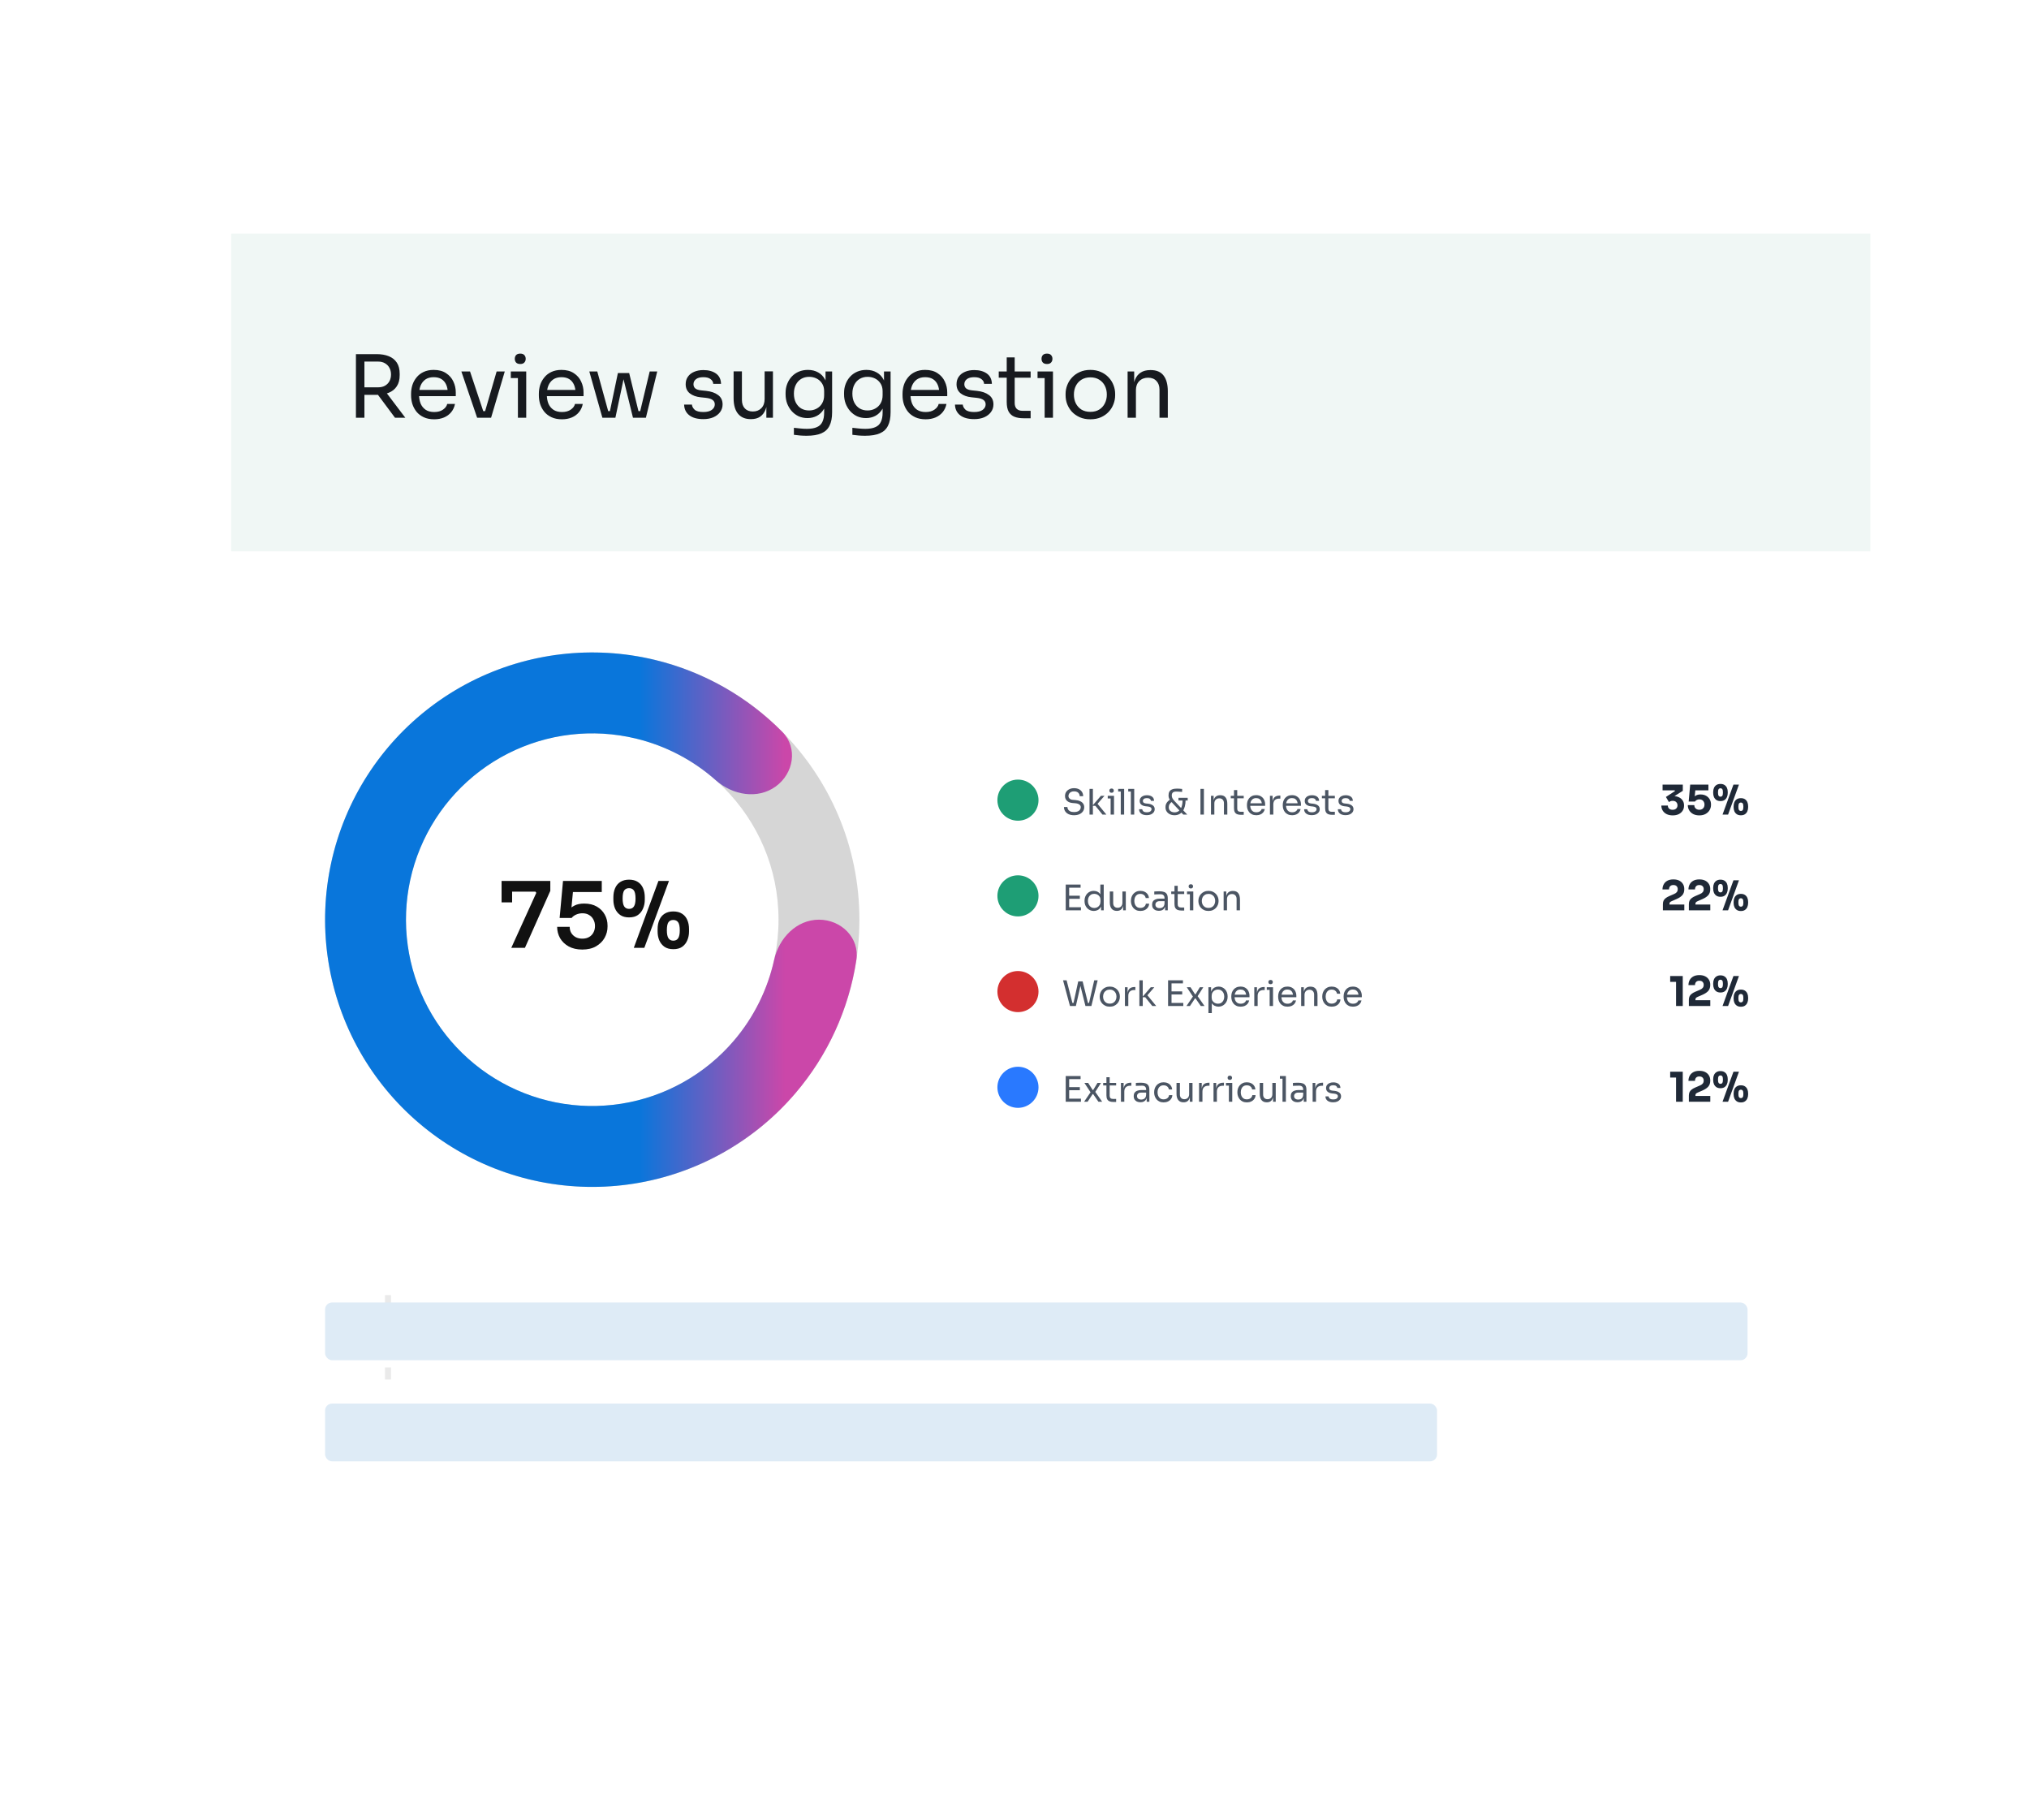 <svg width="281" height="252" viewBox="0 0 281 252" fill="none" xmlns="http://www.w3.org/2000/svg">
<g filter="url(#filter0_dd_161_100682)">
<rect x="22" y="29" width="227" height="191" rx="12" fill="white"/>
<path d="M43.713 175.979V187.67" stroke="#EAEAEA" stroke-width="0.835" stroke-dasharray="1.67 1.67"/>
<g filter="url(#filter1_d_161_100682)">
<rect x="121.604" y="100.011" width="117.099" height="53.011" rx="3.253" fill="white"/>
<g clip-path="url(#clip0_161_100682)">
<circle cx="130.957" cy="106.637" r="2.846" fill="#1E9E75"/>
<path d="M138.729 108.725C138.433 108.725 138.181 108.676 137.973 108.579C137.765 108.481 137.605 108.346 137.495 108.174C137.384 108.002 137.329 107.806 137.329 107.588H137.807C137.807 107.696 137.835 107.803 137.89 107.91C137.949 108.018 138.044 108.107 138.178 108.179C138.314 108.25 138.498 108.286 138.729 108.286C138.944 108.286 139.12 108.255 139.256 108.193C139.393 108.128 139.494 108.045 139.559 107.945C139.624 107.841 139.656 107.728 139.656 107.608C139.656 107.462 139.593 107.341 139.466 107.247C139.339 107.149 139.154 107.089 138.91 107.066L138.515 107.032C138.199 107.006 137.947 106.909 137.758 106.739C137.57 106.57 137.475 106.348 137.475 106.071C137.475 105.853 137.527 105.663 137.631 105.5C137.739 105.338 137.887 105.211 138.075 105.12C138.264 105.025 138.484 104.978 138.734 104.978C138.981 104.978 139.199 105.024 139.388 105.115C139.577 105.206 139.723 105.334 139.827 105.5C139.934 105.663 139.988 105.858 139.988 106.086H139.51C139.51 105.972 139.482 105.864 139.427 105.764C139.375 105.663 139.292 105.58 139.178 105.515C139.064 105.45 138.916 105.417 138.734 105.417C138.558 105.417 138.412 105.448 138.295 105.51C138.181 105.572 138.095 105.653 138.036 105.754C137.981 105.851 137.953 105.957 137.953 106.071C137.953 106.201 138.004 106.317 138.105 106.417C138.206 106.518 138.355 106.577 138.554 106.593L138.949 106.627C139.193 106.647 139.403 106.699 139.578 106.783C139.757 106.865 139.894 106.975 139.988 107.115C140.086 107.252 140.134 107.416 140.134 107.608C140.134 107.826 140.076 108.019 139.959 108.189C139.842 108.358 139.677 108.489 139.466 108.584C139.255 108.678 139.009 108.725 138.729 108.725ZM142.664 108.637L141.683 107.423H141.254L142.449 106.032H142.942L141.859 107.286L141.893 107.037L143.206 108.637H142.664ZM140.868 108.637V105.076H141.337V108.637H140.868ZM143.792 108.637V106.032H144.261V108.637H143.792ZM143.392 106.403V106.032H144.261V106.403H143.392ZM143.924 105.612C143.82 105.612 143.742 105.585 143.69 105.529C143.641 105.474 143.617 105.404 143.617 105.32C143.617 105.235 143.641 105.165 143.69 105.11C143.742 105.055 143.82 105.027 143.924 105.027C144.028 105.027 144.105 105.055 144.153 105.11C144.205 105.165 144.231 105.235 144.231 105.32C144.231 105.404 144.205 105.474 144.153 105.529C144.105 105.585 144.028 105.612 143.924 105.612ZM145.196 108.637V105.076H145.664V108.637H145.196ZM144.835 105.447V105.076H145.664V105.447H144.835ZM146.592 108.637V105.076H147.06V108.637H146.592ZM146.231 105.447V105.076H147.06V105.447H146.231ZM148.812 108.716C148.471 108.716 148.206 108.642 148.017 108.496C147.832 108.35 147.736 108.15 147.729 107.896H148.168C148.175 107.997 148.225 108.093 148.319 108.184C148.417 108.272 148.581 108.315 148.812 108.315C149.02 108.315 149.18 108.275 149.29 108.193C149.401 108.109 149.456 108.006 149.456 107.886C149.456 107.779 149.416 107.696 149.334 107.637C149.253 107.575 149.121 107.535 148.939 107.515L148.656 107.486C148.409 107.46 148.207 107.387 148.051 107.266C147.895 107.143 147.817 106.97 147.817 106.749C147.817 106.583 147.859 106.442 147.944 106.325C148.028 106.204 148.145 106.113 148.295 106.052C148.445 105.986 148.617 105.954 148.812 105.954C149.105 105.954 149.342 106.019 149.525 106.149C149.707 106.279 149.801 106.473 149.808 106.73H149.369C149.365 106.626 149.316 106.538 149.222 106.466C149.131 106.391 148.994 106.354 148.812 106.354C148.63 106.354 148.492 106.391 148.398 106.466C148.303 106.541 148.256 106.635 148.256 106.749C148.256 106.847 148.289 106.925 148.354 106.983C148.422 107.042 148.533 107.079 148.685 107.096L148.968 107.125C149.248 107.154 149.473 107.232 149.642 107.359C149.811 107.483 149.895 107.658 149.895 107.886C149.895 108.049 149.848 108.193 149.754 108.32C149.663 108.444 149.536 108.541 149.373 108.613C149.211 108.681 149.024 108.716 148.812 108.716ZM153.856 108.637L152.387 107.071C152.237 106.909 152.12 106.769 152.036 106.652C151.954 106.535 151.896 106.424 151.86 106.32C151.828 106.216 151.811 106.104 151.811 105.983C151.811 105.772 151.85 105.596 151.928 105.456C152.01 105.316 152.137 105.212 152.309 105.144C152.481 105.072 152.704 105.037 152.977 105.037C153.085 105.037 153.205 105.042 153.339 105.051C153.472 105.061 153.591 105.072 153.695 105.085V105.495C153.63 105.489 153.545 105.482 153.441 105.476C153.337 105.466 153.234 105.46 153.134 105.456C153.033 105.45 152.95 105.447 152.885 105.447C152.654 105.447 152.491 105.494 152.397 105.588C152.306 105.679 152.26 105.814 152.26 105.993C152.26 106.136 152.293 106.268 152.358 106.388C152.426 106.509 152.532 106.645 152.675 106.798L154.407 108.637H153.856ZM152.646 108.725C152.395 108.725 152.176 108.678 151.987 108.584C151.798 108.489 151.652 108.361 151.548 108.198C151.444 108.036 151.392 107.855 151.392 107.657V107.584C151.392 107.349 151.457 107.143 151.587 106.964C151.72 106.782 151.885 106.635 152.08 106.525L152.324 106.852C152.181 106.923 152.063 107.029 151.972 107.169C151.885 107.305 151.841 107.457 151.841 107.623C151.841 107.775 151.876 107.904 151.948 108.008C152.023 108.112 152.12 108.192 152.241 108.247C152.364 108.299 152.499 108.325 152.646 108.325C152.873 108.325 153.07 108.262 153.236 108.135C153.402 108.005 153.529 107.815 153.617 107.564C153.708 107.31 153.753 106.996 153.753 106.622H154.173C154.173 106.948 154.139 107.24 154.07 107.501C154.005 107.758 153.908 107.977 153.778 108.159C153.648 108.341 153.487 108.481 153.295 108.579C153.106 108.676 152.89 108.725 152.646 108.725ZM153.187 106.686V106.315H154.466V106.686H153.187ZM156.232 108.637V105.076H156.71V108.637H156.232ZM157.688 108.637V106.032H158.059V107.149H158C158 106.892 158.035 106.676 158.103 106.5C158.174 106.321 158.282 106.187 158.425 106.095C158.568 106.001 158.748 105.954 158.966 105.954H158.986C159.314 105.954 159.557 106.056 159.713 106.261C159.872 106.466 159.952 106.762 159.952 107.149V108.637H159.484V107.052C159.484 106.85 159.427 106.689 159.313 106.569C159.199 106.445 159.043 106.383 158.844 106.383C158.64 106.383 158.474 106.447 158.347 106.574C158.22 106.7 158.156 106.87 158.156 107.081V108.637H157.688ZM161.824 108.667C161.629 108.667 161.46 108.639 161.316 108.584C161.177 108.528 161.068 108.434 160.99 108.301C160.915 108.164 160.877 107.98 160.877 107.749V105.242H161.326V107.808C161.326 107.948 161.364 108.057 161.438 108.135C161.516 108.21 161.625 108.247 161.765 108.247H162.224V108.667H161.824ZM160.428 106.383V106.032H162.224V106.383H160.428ZM163.975 108.725C163.747 108.725 163.55 108.686 163.385 108.608C163.219 108.53 163.084 108.428 162.98 108.301C162.876 108.171 162.797 108.026 162.745 107.867C162.697 107.707 162.672 107.545 162.672 107.379V107.291C162.672 107.122 162.697 106.957 162.745 106.798C162.797 106.639 162.876 106.496 162.98 106.369C163.084 106.239 163.215 106.136 163.375 106.061C163.537 105.983 163.728 105.944 163.946 105.944C164.229 105.944 164.461 106.006 164.643 106.13C164.829 106.25 164.965 106.406 165.053 106.598C165.144 106.79 165.19 106.995 165.19 107.213V107.423H162.877V107.071H164.848L164.741 107.262C164.741 107.076 164.712 106.917 164.653 106.783C164.595 106.647 164.507 106.541 164.39 106.466C164.273 106.391 164.125 106.354 163.946 106.354C163.76 106.354 163.606 106.396 163.482 106.481C163.362 106.565 163.271 106.681 163.209 106.827C163.15 106.974 163.121 107.143 163.121 107.335C163.121 107.52 163.15 107.688 163.209 107.837C163.271 107.984 163.365 108.101 163.492 108.189C163.619 108.273 163.78 108.315 163.975 108.315C164.18 108.315 164.346 108.27 164.473 108.179C164.603 108.088 164.681 107.982 164.707 107.862H165.146C165.11 108.041 165.039 108.195 164.931 108.325C164.824 108.455 164.689 108.555 164.526 108.623C164.364 108.691 164.18 108.725 163.975 108.725ZM165.855 108.637V106.032H166.226V107.105H166.206C166.206 106.725 166.289 106.447 166.455 106.271C166.624 106.092 166.876 106.003 167.211 106.003H167.299V106.422H167.133C166.873 106.422 166.673 106.492 166.533 106.632C166.393 106.769 166.323 106.967 166.323 107.227V108.637H165.855ZM168.935 108.725C168.707 108.725 168.511 108.686 168.345 108.608C168.179 108.53 168.044 108.428 167.94 108.301C167.836 108.171 167.758 108.026 167.706 107.867C167.657 107.707 167.632 107.545 167.632 107.379V107.291C167.632 107.122 167.657 106.957 167.706 106.798C167.758 106.639 167.836 106.496 167.94 106.369C168.044 106.239 168.176 106.136 168.335 106.061C168.498 105.983 168.688 105.944 168.906 105.944C169.189 105.944 169.421 106.006 169.604 106.13C169.789 106.25 169.926 106.406 170.013 106.598C170.104 106.79 170.15 106.995 170.15 107.213V107.423H167.837V107.071H169.808L169.701 107.262C169.701 107.076 169.672 106.917 169.613 106.783C169.555 106.647 169.467 106.541 169.35 106.466C169.233 106.391 169.085 106.354 168.906 106.354C168.72 106.354 168.566 106.396 168.442 106.481C168.322 106.565 168.231 106.681 168.169 106.827C168.111 106.974 168.081 107.143 168.081 107.335C168.081 107.52 168.111 107.688 168.169 107.837C168.231 107.984 168.325 108.101 168.452 108.189C168.579 108.273 168.74 108.315 168.935 108.315C169.14 108.315 169.306 108.27 169.433 108.179C169.563 108.088 169.641 107.982 169.667 107.862H170.106C170.07 108.041 169.999 108.195 169.891 108.325C169.784 108.455 169.649 108.555 169.486 108.623C169.324 108.691 169.14 108.725 168.935 108.725ZM171.669 108.716C171.327 108.716 171.062 108.642 170.874 108.496C170.688 108.35 170.592 108.15 170.586 107.896H171.025C171.031 107.997 171.082 108.093 171.176 108.184C171.274 108.272 171.438 108.315 171.669 108.315C171.877 108.315 172.036 108.275 172.147 108.193C172.258 108.109 172.313 108.006 172.313 107.886C172.313 107.779 172.272 107.696 172.191 107.637C172.11 107.575 171.978 107.535 171.796 107.515L171.513 107.486C171.266 107.46 171.064 107.387 170.908 107.266C170.752 107.143 170.674 106.97 170.674 106.749C170.674 106.583 170.716 106.442 170.8 106.325C170.885 106.204 171.002 106.113 171.152 106.052C171.301 105.986 171.474 105.954 171.669 105.954C171.962 105.954 172.199 106.019 172.381 106.149C172.563 106.279 172.658 106.473 172.664 106.73H172.225C172.222 106.626 172.173 106.538 172.079 106.466C171.988 106.391 171.851 106.354 171.669 106.354C171.487 106.354 171.348 106.391 171.254 106.466C171.16 106.541 171.113 106.635 171.113 106.749C171.113 106.847 171.145 106.925 171.21 106.983C171.279 107.042 171.389 107.079 171.542 107.096L171.825 107.125C172.105 107.154 172.329 107.232 172.498 107.359C172.667 107.483 172.752 107.658 172.752 107.886C172.752 108.049 172.705 108.193 172.611 108.32C172.519 108.444 172.393 108.541 172.23 108.613C172.067 108.681 171.88 108.716 171.669 108.716ZM174.446 108.667C174.251 108.667 174.081 108.639 173.938 108.584C173.798 108.528 173.689 108.434 173.611 108.301C173.537 108.164 173.499 107.98 173.499 107.749V105.242H173.948V107.808C173.948 107.948 173.985 108.057 174.06 108.135C174.138 108.21 174.247 108.247 174.387 108.247H174.846V108.667H174.446ZM173.05 106.383V106.032H174.846V106.383H173.05ZM176.343 108.716C176.002 108.716 175.736 108.642 175.548 108.496C175.362 108.35 175.266 108.15 175.26 107.896H175.699C175.706 107.997 175.756 108.093 175.85 108.184C175.948 108.272 176.112 108.315 176.343 108.315C176.551 108.315 176.711 108.275 176.821 108.193C176.932 108.109 176.987 108.006 176.987 107.886C176.987 107.779 176.946 107.696 176.865 107.637C176.784 107.575 176.652 107.535 176.47 107.515L176.187 107.486C175.94 107.46 175.738 107.387 175.582 107.266C175.426 107.143 175.348 106.97 175.348 106.749C175.348 106.583 175.39 106.442 175.475 106.325C175.559 106.204 175.676 106.113 175.826 106.052C175.976 105.986 176.148 105.954 176.343 105.954C176.636 105.954 176.873 106.019 177.055 106.149C177.238 106.279 177.332 106.473 177.338 106.73H176.899C176.896 106.626 176.847 106.538 176.753 106.466C176.662 106.391 176.525 106.354 176.343 106.354C176.161 106.354 176.023 106.391 175.928 106.466C175.834 106.541 175.787 106.635 175.787 106.749C175.787 106.847 175.819 106.925 175.884 106.983C175.953 107.042 176.063 107.079 176.216 107.096L176.499 107.125C176.779 107.154 177.003 107.232 177.173 107.359C177.342 107.483 177.426 107.658 177.426 107.886C177.426 108.049 177.379 108.193 177.285 108.32C177.194 108.444 177.067 108.541 176.904 108.613C176.742 108.681 176.555 108.716 176.343 108.716Z" fill="#4B5563"/>
<path d="M221.633 108.746C221.311 108.746 221.03 108.687 220.791 108.569C220.555 108.448 220.375 108.285 220.25 108.08C220.125 107.875 220.062 107.643 220.062 107.385H220.962C220.962 107.56 221.02 107.702 221.138 107.812C221.256 107.918 221.421 107.971 221.633 107.971C221.774 107.971 221.893 107.945 221.992 107.892C222.091 107.839 222.166 107.767 222.22 107.675C222.273 107.581 222.299 107.474 222.299 107.357C222.299 107.175 222.24 107.025 222.123 106.907C222.009 106.789 221.846 106.731 221.633 106.731C221.519 106.731 221.419 106.748 221.332 106.782C221.248 106.816 221.176 106.858 221.115 106.907L220.694 106.195L221.952 105.376L221.901 105.279H220.233V104.482H223.034V105.347L221.582 106.269L221.127 106.144C221.203 106.121 221.282 106.104 221.366 106.093C221.453 106.078 221.546 106.07 221.645 106.07C221.967 106.07 222.244 106.123 222.476 106.23C222.707 106.336 222.886 106.486 223.011 106.679C223.14 106.869 223.204 107.091 223.204 107.345V107.414C223.204 107.668 223.14 107.896 223.011 108.097C222.886 108.298 222.705 108.457 222.47 108.575C222.239 108.689 221.96 108.746 221.633 108.746ZM225.321 108.746C224.991 108.746 224.706 108.683 224.467 108.558C224.228 108.429 224.044 108.256 223.915 108.04C223.79 107.823 223.727 107.584 223.727 107.323H224.626C224.626 107.452 224.655 107.565 224.712 107.664C224.773 107.759 224.856 107.835 224.962 107.892C225.069 107.945 225.19 107.971 225.327 107.971C225.478 107.971 225.606 107.941 225.708 107.88C225.814 107.816 225.896 107.73 225.953 107.624C226.01 107.514 226.038 107.391 226.038 107.254C226.038 107.114 226.01 106.99 225.953 106.884C225.9 106.774 225.82 106.687 225.714 106.622C225.611 106.558 225.486 106.526 225.338 106.526C225.201 106.526 225.078 106.554 224.968 106.611C224.858 106.668 224.776 106.74 224.723 106.827H223.847L224.057 104.482H226.579V105.279H224.427L224.786 105.04L224.661 106.389L224.444 106.332C224.558 106.195 224.695 106.082 224.854 105.991C225.017 105.896 225.23 105.848 225.492 105.848C225.795 105.848 226.053 105.911 226.266 106.036C226.482 106.158 226.647 106.323 226.761 106.531C226.879 106.736 226.938 106.966 226.938 107.22V107.294C226.938 107.548 226.875 107.786 226.75 108.006C226.624 108.226 226.44 108.404 226.198 108.541C225.958 108.677 225.666 108.746 225.321 108.746ZM228.535 108.637L230.049 104.482H230.811L229.303 108.637H228.535ZM228.25 106.765C228.026 106.765 227.838 106.715 227.686 106.617C227.538 106.514 227.426 106.38 227.351 106.213C227.278 106.042 227.242 105.854 227.242 105.649V105.501C227.242 105.285 227.28 105.093 227.356 104.926C227.432 104.759 227.546 104.628 227.698 104.533C227.85 104.438 228.034 104.391 228.25 104.391C228.47 104.391 228.654 104.438 228.802 104.533C228.954 104.628 229.068 104.759 229.144 104.926C229.22 105.093 229.257 105.285 229.257 105.501V105.649C229.257 105.854 229.22 106.042 229.144 106.213C229.072 106.38 228.961 106.514 228.813 106.617C228.665 106.715 228.478 106.765 228.25 106.765ZM228.25 106.156C228.368 106.156 228.453 106.114 228.506 106.03C228.563 105.943 228.591 105.793 228.591 105.581C228.591 105.357 228.563 105.203 228.506 105.12C228.449 105.036 228.364 104.994 228.25 104.994C228.136 104.994 228.051 105.036 227.994 105.12C227.937 105.203 227.908 105.355 227.908 105.575C227.908 105.788 227.937 105.937 227.994 106.025C228.051 106.112 228.136 106.156 228.25 106.156ZM231.079 108.734C230.851 108.734 230.663 108.685 230.515 108.586C230.367 108.488 230.256 108.355 230.18 108.188C230.108 108.017 230.071 107.829 230.071 107.624V107.476C230.071 107.256 230.109 107.063 230.185 106.896C230.261 106.729 230.373 106.598 230.521 106.503C230.673 106.408 230.859 106.361 231.079 106.361C231.299 106.361 231.483 106.408 231.631 106.503C231.779 106.598 231.891 106.729 231.967 106.896C232.043 107.063 232.081 107.256 232.081 107.476V107.624C232.081 107.829 232.043 108.017 231.967 108.188C231.895 108.355 231.785 108.488 231.637 108.586C231.493 108.685 231.307 108.734 231.079 108.734ZM231.079 108.131C231.197 108.131 231.282 108.089 231.335 108.006C231.392 107.918 231.421 107.768 231.421 107.556C231.421 107.328 231.392 107.175 231.335 107.095C231.278 107.011 231.193 106.97 231.079 106.97C230.965 106.97 230.878 107.011 230.817 107.095C230.76 107.175 230.732 107.326 230.732 107.55C230.732 107.763 230.76 107.913 230.817 108C230.874 108.087 230.961 108.131 231.079 108.131Z" fill="#1F2937"/>
</g>
<g clip-path="url(#clip1_161_100682)">
<circle cx="130.957" cy="119.89" r="2.846" fill="#1E9E75"/>
<path d="M137.573 121.89V118.328H138.051V121.89H137.573ZM137.953 121.89V121.461H139.681V121.89H137.953ZM137.953 120.295V119.865H139.529V120.295H137.953ZM137.953 118.758V118.328H139.632V118.758H137.953ZM141.461 121.978C141.276 121.978 141.105 121.944 140.949 121.875C140.793 121.807 140.656 121.711 140.539 121.588C140.425 121.464 140.336 121.321 140.27 121.158C140.209 120.996 140.178 120.82 140.178 120.631V120.543C140.178 120.358 140.209 120.184 140.27 120.021C140.332 119.859 140.418 119.716 140.529 119.592C140.643 119.468 140.776 119.373 140.929 119.304C141.085 119.233 141.258 119.197 141.446 119.197C141.645 119.197 141.825 119.239 141.988 119.324C142.151 119.405 142.284 119.534 142.388 119.709C142.492 119.885 142.551 120.113 142.564 120.392L142.368 120.08V118.328H142.837V121.89H142.466V120.734H142.603C142.59 121.03 142.528 121.27 142.417 121.456C142.307 121.638 142.167 121.771 141.998 121.856C141.832 121.937 141.653 121.978 141.461 121.978ZM141.524 121.568C141.684 121.568 141.829 121.532 141.959 121.461C142.089 121.389 142.193 121.287 142.271 121.153C142.349 121.017 142.388 120.857 142.388 120.675V120.451C142.388 120.272 142.347 120.121 142.266 119.997C142.188 119.87 142.082 119.774 141.949 119.709C141.819 119.641 141.676 119.607 141.52 119.607C141.347 119.607 141.194 119.647 141.061 119.729C140.931 119.81 140.828 119.924 140.754 120.07C140.682 120.217 140.646 120.389 140.646 120.587C140.646 120.786 140.684 120.96 140.758 121.109C140.833 121.256 140.937 121.37 141.071 121.451C141.204 121.529 141.355 121.568 141.524 121.568ZM144.639 121.968C144.33 121.968 144.093 121.867 143.927 121.666C143.761 121.464 143.678 121.173 143.678 120.792V119.28H144.147V120.885C144.147 121.09 144.202 121.251 144.313 121.368C144.423 121.482 144.573 121.539 144.761 121.539C144.957 121.539 145.116 121.477 145.24 121.353C145.363 121.227 145.425 121.054 145.425 120.836V119.28H145.893V121.89H145.523V120.773H145.581C145.581 121.03 145.547 121.248 145.479 121.427C145.41 121.602 145.308 121.737 145.171 121.832C145.038 121.923 144.867 121.968 144.659 121.968H144.639ZM147.918 121.978C147.693 121.978 147.498 121.939 147.332 121.861C147.17 121.783 147.035 121.679 146.927 121.549C146.82 121.415 146.739 121.269 146.684 121.109C146.631 120.95 146.605 120.791 146.605 120.631V120.543C146.605 120.378 146.631 120.215 146.684 120.056C146.739 119.896 146.82 119.753 146.927 119.626C147.038 119.496 147.175 119.392 147.337 119.314C147.5 119.236 147.69 119.197 147.908 119.197C148.126 119.197 148.321 119.238 148.494 119.319C148.669 119.4 148.809 119.516 148.913 119.665C149.021 119.812 149.081 119.986 149.094 120.187H148.645C148.622 120.025 148.547 119.89 148.42 119.782C148.294 119.672 148.123 119.616 147.908 119.616C147.723 119.616 147.568 119.659 147.445 119.743C147.321 119.828 147.228 119.943 147.167 120.09C147.105 120.236 147.074 120.402 147.074 120.587C147.074 120.766 147.105 120.931 147.167 121.08C147.228 121.227 147.321 121.344 147.445 121.431C147.572 121.516 147.729 121.558 147.918 121.558C148.064 121.558 148.191 121.532 148.298 121.48C148.406 121.428 148.492 121.358 148.557 121.27C148.622 121.183 148.661 121.083 148.674 120.973H149.123C149.113 121.178 149.053 121.355 148.943 121.505C148.835 121.654 148.692 121.771 148.513 121.856C148.338 121.937 148.139 121.978 147.918 121.978ZM151.335 121.89V121.109H151.257V120.207C151.257 120.028 151.21 119.893 151.116 119.802C151.025 119.711 150.89 119.665 150.711 119.665C150.61 119.665 150.506 119.667 150.399 119.67C150.291 119.673 150.189 119.677 150.091 119.68C149.994 119.683 149.909 119.688 149.838 119.695V119.285C149.909 119.278 149.984 119.273 150.062 119.27C150.143 119.264 150.226 119.26 150.311 119.26C150.395 119.257 150.477 119.255 150.555 119.255C150.822 119.255 151.039 119.288 151.209 119.353C151.378 119.415 151.503 119.517 151.584 119.66C151.666 119.803 151.706 119.997 151.706 120.241V121.89H151.335ZM150.482 121.958C150.286 121.958 150.117 121.926 149.974 121.861C149.834 121.793 149.725 121.695 149.647 121.568C149.572 121.441 149.535 121.288 149.535 121.109C149.535 120.924 149.576 120.77 149.657 120.646C149.742 120.522 149.864 120.43 150.023 120.368C150.182 120.303 150.374 120.27 150.599 120.27H151.306V120.622H150.579C150.391 120.622 150.246 120.667 150.145 120.758C150.044 120.849 149.994 120.966 149.994 121.109C149.994 121.253 150.044 121.368 150.145 121.456C150.246 121.544 150.391 121.588 150.579 121.588C150.69 121.588 150.796 121.568 150.896 121.529C150.997 121.487 151.08 121.418 151.145 121.324C151.214 121.227 151.251 121.093 151.257 120.924L151.384 121.109C151.368 121.295 151.322 121.451 151.248 121.578C151.176 121.701 151.075 121.796 150.945 121.861C150.818 121.926 150.664 121.958 150.482 121.958ZM153.581 121.919C153.386 121.919 153.217 121.892 153.073 121.836C152.934 121.781 152.825 121.687 152.746 121.553C152.672 121.417 152.634 121.233 152.634 121.002V118.494H153.083V121.061C153.083 121.201 153.121 121.31 153.195 121.388C153.273 121.462 153.382 121.5 153.522 121.5H153.981V121.919H153.581ZM152.185 119.636V119.285H153.981V119.636H152.185ZM154.77 121.89V119.285H155.239V121.89H154.77ZM154.37 119.655V119.285H155.239V119.655H154.37ZM154.902 118.865C154.798 118.865 154.72 118.837 154.668 118.782C154.619 118.727 154.595 118.657 154.595 118.572C154.595 118.488 154.619 118.418 154.668 118.363C154.72 118.307 154.798 118.28 154.902 118.28C155.006 118.28 155.083 118.307 155.131 118.363C155.183 118.418 155.209 118.488 155.209 118.572C155.209 118.657 155.183 118.727 155.131 118.782C155.083 118.837 155.006 118.865 154.902 118.865ZM157.345 121.978C157.117 121.978 156.917 121.939 156.744 121.861C156.572 121.783 156.426 121.68 156.305 121.553C156.188 121.423 156.099 121.279 156.037 121.119C155.978 120.96 155.949 120.797 155.949 120.631V120.543C155.949 120.378 155.98 120.215 156.042 120.056C156.104 119.893 156.195 119.748 156.315 119.621C156.435 119.491 156.582 119.389 156.754 119.314C156.927 119.236 157.123 119.197 157.345 119.197C157.566 119.197 157.763 119.236 157.935 119.314C158.107 119.389 158.254 119.491 158.374 119.621C158.494 119.748 158.585 119.893 158.647 120.056C158.709 120.215 158.74 120.378 158.74 120.543V120.631C158.74 120.797 158.709 120.96 158.647 121.119C158.589 121.279 158.499 121.423 158.379 121.553C158.262 121.68 158.117 121.783 157.945 121.861C157.772 121.939 157.572 121.978 157.345 121.978ZM157.345 121.558C157.54 121.558 157.706 121.516 157.842 121.431C157.982 121.344 158.088 121.227 158.159 121.08C158.234 120.934 158.272 120.77 158.272 120.587C158.272 120.402 158.234 120.236 158.159 120.09C158.085 119.943 157.977 119.828 157.837 119.743C157.701 119.659 157.536 119.616 157.345 119.616C157.156 119.616 156.992 119.659 156.852 119.743C156.712 119.828 156.605 119.943 156.53 120.09C156.455 120.236 156.418 120.402 156.418 120.587C156.418 120.77 156.453 120.934 156.525 121.08C156.6 121.227 156.705 121.344 156.842 121.431C156.982 121.516 157.149 121.558 157.345 121.558ZM159.442 121.89V119.285H159.812V120.402H159.754C159.754 120.145 159.788 119.929 159.856 119.753C159.928 119.574 160.035 119.439 160.178 119.348C160.321 119.254 160.502 119.207 160.72 119.207H160.739C161.068 119.207 161.31 119.309 161.466 119.514C161.626 119.719 161.705 120.015 161.705 120.402V121.89H161.237V120.304C161.237 120.103 161.18 119.942 161.066 119.821C160.952 119.698 160.796 119.636 160.598 119.636C160.393 119.636 160.227 119.699 160.1 119.826C159.973 119.953 159.91 120.122 159.91 120.334V121.89H159.442Z" fill="#4B5563"/>
<path d="M220.277 121.89V121.036C220.277 120.858 220.305 120.702 220.362 120.57C220.423 120.437 220.518 120.319 220.647 120.217C220.776 120.11 220.947 120.012 221.159 119.921L221.831 119.63C222.002 119.558 222.127 119.469 222.207 119.363C222.29 119.256 222.332 119.122 222.332 118.959C222.332 118.792 222.281 118.655 222.178 118.549C222.076 118.442 221.926 118.389 221.728 118.389C221.531 118.389 221.381 118.444 221.279 118.554C221.176 118.664 221.125 118.812 221.125 118.998H220.22C220.22 118.737 220.277 118.501 220.391 118.293C220.505 118.08 220.673 117.913 220.897 117.792C221.121 117.67 221.398 117.61 221.728 117.61C222.059 117.61 222.334 117.668 222.554 117.786C222.778 117.904 222.947 118.061 223.06 118.258C223.178 118.456 223.237 118.678 223.237 118.924V118.993C223.237 119.312 223.15 119.575 222.975 119.784C222.8 119.989 222.531 120.171 222.167 120.33L221.501 120.621C221.387 120.67 221.305 120.721 221.256 120.774C221.21 120.828 221.188 120.9 221.188 120.991V121.275L220.966 121.088H223.243V121.89H220.277ZM223.873 121.89V121.036C223.873 120.858 223.902 120.702 223.959 120.57C224.02 120.437 224.114 120.319 224.243 120.217C224.372 120.11 224.543 120.012 224.756 119.921L225.427 119.63C225.598 119.558 225.723 119.469 225.803 119.363C225.887 119.256 225.928 119.122 225.928 118.959C225.928 118.792 225.877 118.655 225.775 118.549C225.672 118.442 225.522 118.389 225.325 118.389C225.128 118.389 224.978 118.444 224.875 118.554C224.773 118.664 224.722 118.812 224.722 118.998H223.817C223.817 118.737 223.873 118.501 223.987 118.293C224.101 118.08 224.27 117.913 224.494 117.792C224.718 117.67 224.995 117.61 225.325 117.61C225.655 117.61 225.93 117.668 226.15 117.786C226.374 117.904 226.543 118.061 226.657 118.258C226.775 118.456 226.833 118.678 226.833 118.924V118.993C226.833 119.312 226.746 119.575 226.572 119.784C226.397 119.989 226.128 120.171 225.763 120.33L225.097 120.621C224.983 120.67 224.902 120.721 224.853 120.774C224.807 120.828 224.784 120.9 224.784 120.991V121.275L224.562 121.088H226.839V121.89H223.873ZM228.535 121.89L230.049 117.735H230.811L229.303 121.89H228.535ZM228.25 120.017C228.026 120.017 227.838 119.968 227.686 119.869C227.538 119.767 227.426 119.632 227.351 119.465C227.278 119.294 227.242 119.107 227.242 118.902V118.754C227.242 118.537 227.28 118.346 227.356 118.179C227.432 118.012 227.546 117.881 227.698 117.786C227.85 117.691 228.034 117.644 228.25 117.644C228.47 117.644 228.654 117.691 228.802 117.786C228.954 117.881 229.068 118.012 229.144 118.179C229.22 118.346 229.257 118.537 229.257 118.754V118.902C229.257 119.107 229.22 119.294 229.144 119.465C229.072 119.632 228.961 119.767 228.813 119.869C228.665 119.968 228.478 120.017 228.25 120.017ZM228.25 119.408C228.368 119.408 228.453 119.367 228.506 119.283C228.563 119.196 228.591 119.046 228.591 118.833C228.591 118.609 228.563 118.456 228.506 118.372C228.449 118.289 228.364 118.247 228.25 118.247C228.136 118.247 228.051 118.289 227.994 118.372C227.937 118.456 227.908 118.608 227.908 118.828C227.908 119.04 227.937 119.19 227.994 119.277C228.051 119.365 228.136 119.408 228.25 119.408ZM231.079 121.987C230.851 121.987 230.663 121.938 230.515 121.839C230.367 121.74 230.256 121.607 230.18 121.44C230.108 121.27 230.071 121.082 230.071 120.877V120.729C230.071 120.509 230.109 120.315 230.185 120.148C230.261 119.981 230.373 119.85 230.521 119.756C230.673 119.661 230.859 119.613 231.079 119.613C231.299 119.613 231.483 119.661 231.631 119.756C231.779 119.85 231.891 119.981 231.967 120.148C232.043 120.315 232.081 120.509 232.081 120.729V120.877C232.081 121.082 232.043 121.27 231.967 121.44C231.895 121.607 231.785 121.74 231.637 121.839C231.493 121.938 231.307 121.987 231.079 121.987ZM231.079 121.384C231.197 121.384 231.282 121.342 231.335 121.258C231.392 121.171 231.421 121.021 231.421 120.809C231.421 120.581 231.392 120.427 231.335 120.348C231.278 120.264 231.193 120.222 231.079 120.222C230.965 120.222 230.878 120.264 230.817 120.348C230.76 120.427 230.732 120.579 230.732 120.803C230.732 121.015 230.76 121.165 230.817 121.253C230.874 121.34 230.961 121.384 231.079 121.384Z" fill="#1F2937"/>
</g>
<g clip-path="url(#clip2_161_100682)">
<circle cx="130.957" cy="133.143" r="2.846" fill="#D32F2F"/>
<path d="M138.163 135.143L137.202 131.581H137.695L138.529 134.831L138.3 134.713H138.88L138.627 134.831L139.305 131.727H139.754L138.978 135.143H138.163ZM140.305 135.143L139.451 131.727H139.915L140.681 134.831L140.437 134.713H141.022L140.774 134.831L141.52 131.581H141.998L141.125 135.143H140.305ZM143.674 135.231C143.447 135.231 143.247 135.192 143.074 135.114C142.902 135.035 142.756 134.933 142.635 134.806C142.518 134.676 142.429 134.531 142.367 134.372C142.308 134.213 142.279 134.05 142.279 133.884V133.796C142.279 133.63 142.31 133.468 142.372 133.308C142.434 133.146 142.525 133.001 142.645 132.874C142.765 132.744 142.912 132.641 143.084 132.567C143.256 132.489 143.453 132.45 143.674 132.45C143.896 132.45 144.092 132.489 144.265 132.567C144.437 132.641 144.584 132.744 144.704 132.874C144.824 133.001 144.915 133.146 144.977 133.308C145.039 133.468 145.07 133.63 145.07 133.796V133.884C145.07 134.05 145.039 134.213 144.977 134.372C144.919 134.531 144.829 134.676 144.709 134.806C144.592 134.933 144.447 135.035 144.275 135.114C144.102 135.192 143.902 135.231 143.674 135.231ZM143.674 134.811C143.87 134.811 144.036 134.769 144.172 134.684C144.312 134.596 144.418 134.479 144.489 134.333C144.564 134.187 144.601 134.022 144.601 133.84C144.601 133.655 144.564 133.489 144.489 133.342C144.414 133.196 144.307 133.081 144.167 132.996C144.031 132.911 143.866 132.869 143.674 132.869C143.486 132.869 143.322 132.911 143.182 132.996C143.042 133.081 142.934 133.196 142.86 133.342C142.785 133.489 142.747 133.655 142.747 133.84C142.747 134.022 142.783 134.187 142.855 134.333C142.93 134.479 143.035 134.596 143.172 134.684C143.312 134.769 143.479 134.811 143.674 134.811ZM145.771 135.143V132.537H146.142V133.611H146.123C146.123 133.23 146.206 132.952 146.372 132.776C146.541 132.598 146.793 132.508 147.128 132.508H147.216V132.928H147.05C146.79 132.928 146.589 132.998 146.45 133.138C146.31 133.274 146.24 133.473 146.24 133.733V135.143H145.771ZM149.568 135.143L148.587 133.928H148.158L149.353 132.537H149.846L148.763 133.791L148.797 133.542L150.11 135.143H149.568ZM147.773 135.143V131.581H148.241V135.143H147.773ZM151.748 135.143V131.581H152.226V135.143H151.748ZM152.129 135.143V134.713H153.856V135.143H152.129ZM152.129 133.547V133.118H153.705V133.547H152.129ZM152.129 132.01V131.581H153.807V132.01H152.129ZM154.293 135.143L155.225 133.772L155.21 133.869L154.337 132.537H154.854L155.484 133.518H155.552L156.147 132.537H156.63L155.806 133.835L155.82 133.747L156.796 135.143H156.279L155.547 134.084H155.479L154.776 135.143H154.293ZM157.336 136.119V132.537H157.706V133.664L157.618 133.655C157.635 133.375 157.693 133.147 157.794 132.972C157.898 132.793 158.033 132.661 158.199 132.576C158.365 132.492 158.546 132.45 158.741 132.45C158.929 132.45 159.1 132.485 159.253 132.557C159.409 132.628 159.542 132.726 159.653 132.85C159.764 132.973 159.848 133.116 159.907 133.279C159.965 133.442 159.995 133.614 159.995 133.796V133.884C159.995 134.066 159.964 134.239 159.902 134.401C159.84 134.564 159.752 134.707 159.638 134.831C159.528 134.954 159.394 135.052 159.238 135.123C159.085 135.195 158.916 135.231 158.731 135.231C158.546 135.231 158.368 135.19 158.199 135.109C158.03 135.027 157.89 134.896 157.78 134.713C157.669 134.531 157.605 134.292 157.589 133.996L157.804 134.387V136.119H157.336ZM158.658 134.821C158.833 134.821 158.986 134.78 159.116 134.699C159.246 134.614 159.347 134.499 159.419 134.352C159.49 134.203 159.526 134.032 159.526 133.84C159.526 133.645 159.49 133.474 159.419 133.328C159.347 133.181 159.246 133.068 159.116 132.986C158.986 132.902 158.833 132.859 158.658 132.859C158.502 132.859 158.357 132.895 158.224 132.967C158.09 133.035 157.983 133.136 157.901 133.269C157.823 133.399 157.784 133.557 157.784 133.743V133.967C157.784 134.146 157.825 134.299 157.906 134.426C157.988 134.552 158.095 134.65 158.228 134.718C158.362 134.787 158.505 134.821 158.658 134.821ZM161.807 135.231C161.579 135.231 161.383 135.192 161.217 135.114C161.051 135.035 160.916 134.933 160.812 134.806C160.708 134.676 160.629 134.531 160.577 134.372C160.529 134.213 160.504 134.05 160.504 133.884V133.796C160.504 133.627 160.529 133.463 160.577 133.303C160.629 133.144 160.708 133.001 160.812 132.874C160.916 132.744 161.047 132.641 161.207 132.567C161.369 132.489 161.56 132.45 161.778 132.45C162.061 132.45 162.293 132.511 162.475 132.635C162.661 132.755 162.797 132.911 162.885 133.103C162.976 133.295 163.022 133.5 163.022 133.718V133.928H160.709V133.577H162.68L162.573 133.767C162.573 133.582 162.544 133.422 162.485 133.289C162.427 133.152 162.339 133.046 162.222 132.972C162.105 132.897 161.957 132.859 161.778 132.859C161.592 132.859 161.438 132.902 161.314 132.986C161.194 133.071 161.103 133.186 161.041 133.333C160.982 133.479 160.953 133.648 160.953 133.84C160.953 134.026 160.982 134.193 161.041 134.343C161.103 134.489 161.197 134.606 161.324 134.694C161.451 134.779 161.612 134.821 161.807 134.821C162.012 134.821 162.178 134.775 162.305 134.684C162.435 134.593 162.513 134.487 162.539 134.367H162.978C162.942 134.546 162.871 134.7 162.763 134.831C162.656 134.961 162.521 135.06 162.358 135.128C162.196 135.196 162.012 135.231 161.807 135.231ZM163.687 135.143V132.537H164.058V133.611H164.038C164.038 133.23 164.121 132.952 164.287 132.776C164.456 132.598 164.708 132.508 165.043 132.508H165.131V132.928H164.965C164.705 132.928 164.505 132.998 164.365 133.138C164.225 133.274 164.155 133.473 164.155 133.733V135.143H163.687ZM165.815 135.143V132.537H166.283V135.143H165.815ZM165.415 132.908V132.537H166.283V132.908H165.415ZM165.947 132.118C165.843 132.118 165.765 132.09 165.713 132.035C165.664 131.98 165.639 131.91 165.639 131.825C165.639 131.74 165.664 131.671 165.713 131.615C165.765 131.56 165.843 131.532 165.947 131.532C166.051 131.532 166.127 131.56 166.176 131.615C166.228 131.671 166.254 131.74 166.254 131.825C166.254 131.91 166.228 131.98 166.176 132.035C166.127 132.09 166.051 132.118 165.947 132.118ZM168.297 135.231C168.069 135.231 167.872 135.192 167.706 135.114C167.54 135.035 167.405 134.933 167.301 134.806C167.197 134.676 167.119 134.531 167.067 134.372C167.018 134.213 166.994 134.05 166.994 133.884V133.796C166.994 133.627 167.018 133.463 167.067 133.303C167.119 133.144 167.197 133.001 167.301 132.874C167.405 132.744 167.537 132.641 167.696 132.567C167.859 132.489 168.049 132.45 168.267 132.45C168.55 132.45 168.783 132.511 168.965 132.635C169.15 132.755 169.287 132.911 169.375 133.103C169.466 133.295 169.512 133.5 169.512 133.718V133.928H167.199V133.577H169.17L169.063 133.767C169.063 133.582 169.033 133.422 168.975 133.289C168.916 133.152 168.828 133.046 168.711 132.972C168.594 132.897 168.446 132.859 168.267 132.859C168.082 132.859 167.927 132.902 167.804 132.986C167.683 133.071 167.592 133.186 167.531 133.333C167.472 133.479 167.443 133.648 167.443 133.84C167.443 134.026 167.472 134.193 167.531 134.343C167.592 134.489 167.687 134.606 167.814 134.694C167.94 134.779 168.101 134.821 168.297 134.821C168.502 134.821 168.667 134.775 168.794 134.684C168.924 134.593 169.002 134.487 169.028 134.367H169.468C169.432 134.546 169.36 134.7 169.253 134.831C169.146 134.961 169.011 135.06 168.848 135.128C168.685 135.196 168.502 135.231 168.297 135.231ZM170.177 135.143V132.537H170.547V133.655H170.489C170.489 133.398 170.523 133.181 170.591 133.006C170.663 132.827 170.77 132.692 170.913 132.601C171.056 132.506 171.237 132.459 171.455 132.459H171.474C171.803 132.459 172.045 132.562 172.201 132.767C172.361 132.972 172.44 133.268 172.44 133.655V135.143H171.972V133.557C171.972 133.355 171.915 133.194 171.801 133.074C171.687 132.95 171.531 132.889 171.333 132.889C171.128 132.889 170.962 132.952 170.835 133.079C170.708 133.206 170.645 133.375 170.645 133.586V135.143H170.177ZM174.415 135.231C174.19 135.231 173.995 135.192 173.829 135.114C173.667 135.035 173.532 134.931 173.424 134.801C173.317 134.668 173.236 134.522 173.18 134.362C173.128 134.203 173.102 134.043 173.102 133.884V133.796C173.102 133.63 173.128 133.468 173.18 133.308C173.236 133.149 173.317 133.006 173.424 132.879C173.535 132.749 173.672 132.645 173.834 132.567C173.997 132.489 174.187 132.45 174.405 132.45C174.623 132.45 174.818 132.49 174.991 132.572C175.166 132.653 175.306 132.768 175.41 132.918C175.517 133.064 175.578 133.238 175.591 133.44H175.142C175.119 133.277 175.044 133.142 174.917 133.035C174.79 132.924 174.62 132.869 174.405 132.869C174.22 132.869 174.065 132.911 173.942 132.996C173.818 133.081 173.725 133.196 173.663 133.342C173.602 133.489 173.571 133.655 173.571 133.84C173.571 134.019 173.602 134.183 173.663 134.333C173.725 134.479 173.818 134.596 173.942 134.684C174.068 134.769 174.226 134.811 174.415 134.811C174.561 134.811 174.688 134.785 174.795 134.733C174.903 134.681 174.989 134.611 175.054 134.523C175.119 134.435 175.158 134.336 175.171 134.226H175.62C175.61 134.43 175.55 134.608 175.439 134.757C175.332 134.907 175.189 135.024 175.01 135.109C174.834 135.19 174.636 135.231 174.415 135.231ZM177.364 135.231C177.136 135.231 176.939 135.192 176.774 135.114C176.608 135.035 176.473 134.933 176.369 134.806C176.265 134.676 176.186 134.531 176.134 134.372C176.086 134.213 176.061 134.05 176.061 133.884V133.796C176.061 133.627 176.086 133.463 176.134 133.303C176.186 133.144 176.265 133.001 176.369 132.874C176.473 132.744 176.604 132.641 176.764 132.567C176.926 132.489 177.117 132.45 177.335 132.45C177.618 132.45 177.85 132.511 178.032 132.635C178.218 132.755 178.354 132.911 178.442 133.103C178.533 133.295 178.579 133.5 178.579 133.718V133.928H176.266V133.577H178.237L178.13 133.767C178.13 133.582 178.101 133.422 178.042 133.289C177.984 133.152 177.896 133.046 177.779 132.972C177.662 132.897 177.514 132.859 177.335 132.859C177.149 132.859 176.995 132.902 176.871 132.986C176.751 133.071 176.66 133.186 176.598 133.333C176.539 133.479 176.51 133.648 176.51 133.84C176.51 134.026 176.539 134.193 176.598 134.343C176.66 134.489 176.754 134.606 176.881 134.694C177.008 134.779 177.169 134.821 177.364 134.821C177.569 134.821 177.735 134.775 177.862 134.684C177.992 134.593 178.07 134.487 178.096 134.367H178.535C178.499 134.546 178.428 134.7 178.32 134.831C178.213 134.961 178.078 135.06 177.915 135.128C177.753 135.196 177.569 135.231 177.364 135.231Z" fill="#4B5563"/>
<path d="M222.099 135.143V131.602L222.349 131.796H221.285V130.987H223.027V135.143H222.099ZM223.873 135.143V134.289C223.873 134.111 223.902 133.955 223.959 133.822C224.02 133.689 224.114 133.572 224.243 133.469C224.372 133.363 224.543 133.264 224.756 133.173L225.427 132.883C225.598 132.811 225.723 132.722 225.803 132.615C225.887 132.509 225.928 132.374 225.928 132.211C225.928 132.044 225.877 131.908 225.775 131.801C225.672 131.695 225.522 131.642 225.325 131.642C225.128 131.642 224.978 131.697 224.875 131.807C224.773 131.917 224.722 132.065 224.722 132.251H223.817C223.817 131.989 223.873 131.754 223.987 131.545C224.101 131.333 224.27 131.166 224.494 131.044C224.718 130.923 224.995 130.862 225.325 130.862C225.655 130.862 225.93 130.921 226.15 131.039C226.374 131.156 226.543 131.314 226.657 131.511C226.775 131.708 226.833 131.93 226.833 132.177V132.245C226.833 132.564 226.746 132.828 226.572 133.037C226.397 133.242 226.128 133.424 225.763 133.583L225.097 133.873C224.983 133.923 224.902 133.974 224.853 134.027C224.807 134.08 224.784 134.152 224.784 134.243V134.528L224.562 134.34H226.839V135.143H223.873ZM228.535 135.143L230.049 130.987H230.811L229.303 135.143H228.535ZM228.25 133.27C228.026 133.27 227.838 133.221 227.686 133.122C227.538 133.02 227.426 132.885 227.351 132.718C227.278 132.547 227.242 132.359 227.242 132.154V132.006C227.242 131.79 227.28 131.598 227.356 131.431C227.432 131.264 227.546 131.134 227.698 131.039C227.85 130.944 228.034 130.896 228.25 130.896C228.47 130.896 228.654 130.944 228.802 131.039C228.954 131.134 229.068 131.264 229.144 131.431C229.22 131.598 229.257 131.79 229.257 132.006V132.154C229.257 132.359 229.22 132.547 229.144 132.718C229.072 132.885 228.961 133.02 228.813 133.122C228.665 133.221 228.478 133.27 228.25 133.27ZM228.25 132.661C228.368 132.661 228.453 132.619 228.506 132.536C228.563 132.448 228.591 132.299 228.591 132.086C228.591 131.862 228.563 131.708 228.506 131.625C228.449 131.541 228.364 131.5 228.25 131.5C228.136 131.5 228.051 131.541 227.994 131.625C227.937 131.708 227.908 131.86 227.908 132.08C227.908 132.293 227.937 132.443 227.994 132.53C228.051 132.617 228.136 132.661 228.25 132.661ZM231.079 135.24C230.851 135.24 230.663 135.19 230.515 135.092C230.367 134.993 230.256 134.86 230.18 134.693C230.108 134.522 230.071 134.335 230.071 134.13V133.982C230.071 133.761 230.109 133.568 230.185 133.401C230.261 133.234 230.373 133.103 230.521 133.008C230.673 132.913 230.859 132.866 231.079 132.866C231.299 132.866 231.483 132.913 231.631 133.008C231.779 133.103 231.891 133.234 231.967 133.401C232.043 133.568 232.081 133.761 232.081 133.982V134.13C232.081 134.335 232.043 134.522 231.967 134.693C231.895 134.86 231.785 134.993 231.637 135.092C231.493 135.19 231.307 135.24 231.079 135.24ZM231.079 134.636C231.197 134.636 231.282 134.594 231.335 134.511C231.392 134.424 231.421 134.274 231.421 134.061C231.421 133.834 231.392 133.68 231.335 133.6C231.278 133.517 231.193 133.475 231.079 133.475C230.965 133.475 230.878 133.517 230.817 133.6C230.76 133.68 230.732 133.832 230.732 134.056C230.732 134.268 230.76 134.418 230.817 134.505C230.874 134.593 230.961 134.636 231.079 134.636Z" fill="#1F2937"/>
</g>
<g clip-path="url(#clip3_161_100682)">
<circle cx="130.957" cy="146.395" r="2.846" fill="#2979FF"/>
<path d="M137.573 148.396V144.834H138.051V148.396H137.573ZM137.953 148.396V147.966H139.681V148.396H137.953ZM137.953 146.8V146.371H139.529V146.8H137.953ZM137.953 145.263V144.834H139.632V145.263H137.953ZM140.118 148.396L141.05 147.024L141.035 147.122L140.162 145.79H140.679L141.308 146.771H141.377L141.972 145.79H142.455L141.63 147.088L141.645 147L142.621 148.396H142.104L141.372 147.337H141.303L140.601 148.396H140.118ZM144.156 148.425C143.961 148.425 143.792 148.397 143.649 148.342C143.509 148.287 143.4 148.192 143.322 148.059C143.247 147.922 143.21 147.738 143.21 147.508V145H143.658V147.566C143.658 147.706 143.696 147.815 143.771 147.893C143.849 147.968 143.958 148.005 144.098 148.005H144.556V148.425H144.156ZM142.761 146.141V145.79H144.556V146.141H142.761ZM145.219 148.396V145.79H145.59V146.863H145.57C145.57 146.483 145.653 146.205 145.819 146.029C145.988 145.85 146.24 145.761 146.575 145.761H146.663V146.18H146.497C146.237 146.18 146.037 146.25 145.897 146.39C145.757 146.527 145.687 146.725 145.687 146.985V148.396H145.219ZM148.786 148.396V147.615H148.708V146.712C148.708 146.533 148.661 146.398 148.567 146.307C148.476 146.216 148.341 146.171 148.162 146.171C148.061 146.171 147.957 146.172 147.85 146.176C147.742 146.179 147.64 146.182 147.542 146.185C147.445 146.189 147.36 146.193 147.288 146.2V145.79C147.36 145.784 147.435 145.779 147.513 145.775C147.594 145.769 147.677 145.766 147.762 145.766C147.846 145.762 147.928 145.761 148.006 145.761C148.272 145.761 148.49 145.793 148.659 145.858C148.829 145.92 148.954 146.023 149.035 146.166C149.116 146.309 149.157 146.502 149.157 146.746V148.396H148.786ZM147.932 148.464C147.737 148.464 147.568 148.431 147.425 148.366C147.285 148.298 147.176 148.2 147.098 148.073C147.023 147.947 146.986 147.794 146.986 147.615C146.986 147.429 147.027 147.275 147.108 147.151C147.192 147.028 147.314 146.935 147.474 146.873C147.633 146.808 147.825 146.776 148.05 146.776H148.757V147.127H148.03C147.841 147.127 147.697 147.172 147.596 147.264C147.495 147.355 147.445 147.472 147.445 147.615C147.445 147.758 147.495 147.873 147.596 147.961C147.697 148.049 147.841 148.093 148.03 148.093C148.141 148.093 148.246 148.073 148.347 148.034C148.448 147.992 148.531 147.924 148.596 147.83C148.664 147.732 148.702 147.599 148.708 147.429L148.835 147.615C148.819 147.8 148.773 147.956 148.699 148.083C148.627 148.207 148.526 148.301 148.396 148.366C148.269 148.431 148.115 148.464 147.932 148.464ZM151.134 148.483C150.91 148.483 150.715 148.444 150.549 148.366C150.386 148.288 150.251 148.184 150.144 148.054C150.036 147.921 149.955 147.774 149.9 147.615C149.848 147.455 149.822 147.296 149.822 147.137V147.049C149.822 146.883 149.848 146.72 149.9 146.561C149.955 146.402 150.036 146.258 150.144 146.132C150.254 146.001 150.391 145.897 150.554 145.819C150.716 145.741 150.906 145.702 151.124 145.702C151.342 145.702 151.537 145.743 151.71 145.824C151.886 145.906 152.025 146.021 152.129 146.171C152.237 146.317 152.297 146.491 152.31 146.693H151.861C151.838 146.53 151.764 146.395 151.637 146.288C151.51 146.177 151.339 146.122 151.124 146.122C150.939 146.122 150.784 146.164 150.661 146.249C150.537 146.333 150.445 146.449 150.383 146.595C150.321 146.741 150.29 146.907 150.29 147.093C150.29 147.272 150.321 147.436 150.383 147.586C150.445 147.732 150.537 147.849 150.661 147.937C150.788 148.021 150.945 148.064 151.134 148.064C151.281 148.064 151.407 148.038 151.515 147.986C151.622 147.934 151.708 147.864 151.773 147.776C151.838 147.688 151.877 147.589 151.89 147.478H152.339C152.33 147.683 152.269 147.86 152.159 148.01C152.051 148.16 151.908 148.277 151.729 148.361C151.554 148.443 151.355 148.483 151.134 148.483ZM153.878 148.474C153.569 148.474 153.332 148.373 153.166 148.171C153 147.969 152.917 147.678 152.917 147.298V145.785H153.386V147.39C153.386 147.595 153.441 147.756 153.551 147.873C153.662 147.987 153.812 148.044 154 148.044C154.196 148.044 154.355 147.982 154.479 147.859C154.602 147.732 154.664 147.56 154.664 147.342V145.785H155.132V148.396H154.761V147.278H154.82C154.82 147.535 154.786 147.753 154.718 147.932C154.649 148.108 154.547 148.243 154.41 148.337C154.277 148.428 154.106 148.474 153.898 148.474H153.878ZM156.039 148.396V145.79H156.41V146.863H156.391C156.391 146.483 156.474 146.205 156.64 146.029C156.809 145.85 157.061 145.761 157.396 145.761H157.484V146.18H157.318C157.058 146.18 156.858 146.25 156.718 146.39C156.578 146.527 156.508 146.725 156.508 146.985V148.396H156.039ZM158.041 148.396V145.79H158.412V146.863H158.392C158.392 146.483 158.475 146.205 158.641 146.029C158.81 145.85 159.062 145.761 159.397 145.761H159.485V146.18H159.319C159.059 146.18 158.859 146.25 158.719 146.39C158.579 146.527 158.509 146.725 158.509 146.985V148.396H158.041ZM160.169 148.396V145.79H160.637V148.396H160.169ZM159.769 146.161V145.79H160.637V146.161H159.769ZM160.3 145.37C160.196 145.37 160.118 145.343 160.066 145.288C160.017 145.232 159.993 145.162 159.993 145.078C159.993 144.993 160.017 144.923 160.066 144.868C160.118 144.813 160.196 144.785 160.3 144.785C160.405 144.785 160.481 144.813 160.53 144.868C160.582 144.923 160.608 144.993 160.608 145.078C160.608 145.162 160.582 145.232 160.53 145.288C160.481 145.343 160.405 145.37 160.3 145.37ZM162.66 148.483C162.436 148.483 162.241 148.444 162.075 148.366C161.912 148.288 161.777 148.184 161.67 148.054C161.562 147.921 161.481 147.774 161.426 147.615C161.374 147.455 161.348 147.296 161.348 147.137V147.049C161.348 146.883 161.374 146.72 161.426 146.561C161.481 146.402 161.562 146.258 161.67 146.132C161.78 146.001 161.917 145.897 162.079 145.819C162.242 145.741 162.432 145.702 162.65 145.702C162.868 145.702 163.063 145.743 163.236 145.824C163.411 145.906 163.551 146.021 163.655 146.171C163.763 146.317 163.823 146.491 163.836 146.693H163.387C163.364 146.53 163.29 146.395 163.163 146.288C163.036 146.177 162.865 146.122 162.65 146.122C162.465 146.122 162.31 146.164 162.187 146.249C162.063 146.333 161.971 146.449 161.909 146.595C161.847 146.741 161.816 146.907 161.816 147.093C161.816 147.272 161.847 147.436 161.909 147.586C161.971 147.732 162.063 147.849 162.187 147.937C162.314 148.021 162.471 148.064 162.66 148.064C162.806 148.064 162.933 148.038 163.041 147.986C163.148 147.934 163.234 147.864 163.299 147.776C163.364 147.688 163.403 147.589 163.416 147.478H163.865C163.855 147.683 163.795 147.86 163.685 148.01C163.577 148.16 163.434 148.277 163.255 148.361C163.08 148.443 162.881 148.483 162.66 148.483ZM165.404 148.474C165.095 148.474 164.858 148.373 164.692 148.171C164.526 147.969 164.443 147.678 164.443 147.298V145.785H164.912V147.39C164.912 147.595 164.967 147.756 165.077 147.873C165.188 147.987 165.338 148.044 165.526 148.044C165.721 148.044 165.881 147.982 166.004 147.859C166.128 147.732 166.19 147.56 166.19 147.342V145.785H166.658V148.396H166.287V147.278H166.346C166.346 147.535 166.312 147.753 166.244 147.932C166.175 148.108 166.073 148.243 165.936 148.337C165.803 148.428 165.632 148.474 165.424 148.474H165.404ZM167.595 148.396V144.834H168.063V148.396H167.595ZM167.234 145.205V144.834H168.063V145.205H167.234ZM170.537 148.396V147.615H170.459V146.712C170.459 146.533 170.412 146.398 170.318 146.307C170.227 146.216 170.092 146.171 169.913 146.171C169.812 146.171 169.708 146.172 169.601 146.176C169.493 146.179 169.391 146.182 169.293 146.185C169.196 146.189 169.111 146.193 169.04 146.2V145.79C169.111 145.784 169.186 145.779 169.264 145.775C169.345 145.769 169.428 145.766 169.513 145.766C169.597 145.762 169.679 145.761 169.757 145.761C170.024 145.761 170.241 145.793 170.411 145.858C170.58 145.92 170.705 146.023 170.786 146.166C170.868 146.309 170.908 146.502 170.908 146.746V148.396H170.537ZM169.684 148.464C169.488 148.464 169.319 148.431 169.176 148.366C169.036 148.298 168.927 148.2 168.849 148.073C168.775 147.947 168.737 147.794 168.737 147.615C168.737 147.429 168.778 147.275 168.859 147.151C168.944 147.028 169.066 146.935 169.225 146.873C169.384 146.808 169.576 146.776 169.801 146.776H170.508V147.127H169.781C169.593 147.127 169.448 147.172 169.347 147.264C169.246 147.355 169.196 147.472 169.196 147.615C169.196 147.758 169.246 147.873 169.347 147.961C169.448 148.049 169.593 148.093 169.781 148.093C169.892 148.093 169.998 148.073 170.098 148.034C170.199 147.992 170.282 147.924 170.347 147.83C170.416 147.732 170.453 147.599 170.459 147.429L170.586 147.615C170.57 147.8 170.524 147.956 170.45 148.083C170.378 148.207 170.277 148.301 170.147 148.366C170.02 148.431 169.866 148.464 169.684 148.464ZM171.768 148.396V145.79H172.139V146.863H172.119C172.119 146.483 172.202 146.205 172.368 146.029C172.537 145.85 172.789 145.761 173.124 145.761H173.212V146.18H173.046C172.786 146.18 172.586 146.25 172.446 146.39C172.306 146.527 172.236 146.725 172.236 146.985V148.396H171.768ZM174.623 148.474C174.281 148.474 174.016 148.4 173.828 148.254C173.642 148.108 173.546 147.908 173.54 147.654H173.979C173.985 147.755 174.036 147.851 174.13 147.942C174.228 148.03 174.392 148.073 174.623 148.073C174.831 148.073 174.991 148.033 175.101 147.952C175.212 147.867 175.267 147.764 175.267 147.644C175.267 147.537 175.226 147.454 175.145 147.395C175.064 147.333 174.932 147.293 174.75 147.273L174.467 147.244C174.22 147.218 174.018 147.145 173.862 147.024C173.706 146.901 173.628 146.728 173.628 146.507C173.628 146.341 173.67 146.2 173.755 146.083C173.839 145.962 173.956 145.871 174.106 145.81C174.255 145.745 174.428 145.712 174.623 145.712C174.916 145.712 175.153 145.777 175.335 145.907C175.518 146.037 175.612 146.231 175.618 146.488H175.179C175.176 146.384 175.127 146.296 175.033 146.224C174.942 146.149 174.805 146.112 174.623 146.112C174.441 146.112 174.303 146.149 174.208 146.224C174.114 146.299 174.067 146.393 174.067 146.507C174.067 146.605 174.099 146.683 174.164 146.741C174.233 146.8 174.343 146.837 174.496 146.854L174.779 146.883C175.059 146.912 175.283 146.99 175.452 147.117C175.622 147.241 175.706 147.416 175.706 147.644C175.706 147.807 175.659 147.952 175.565 148.078C175.474 148.202 175.347 148.3 175.184 148.371C175.021 148.439 174.834 148.474 174.623 148.474Z" fill="#4B5563"/>
<path d="M222.099 148.396V144.855L222.349 145.048H221.285V144.24H223.027V148.396H222.099ZM223.873 148.396V147.542C223.873 147.363 223.902 147.208 223.959 147.075C224.02 146.942 224.114 146.824 224.243 146.722C224.372 146.616 224.543 146.517 224.756 146.426L225.427 146.136C225.598 146.064 225.723 145.974 225.803 145.868C225.887 145.762 225.928 145.627 225.928 145.464C225.928 145.297 225.877 145.16 225.775 145.054C225.672 144.948 225.522 144.895 225.325 144.895C225.128 144.895 224.978 144.95 224.875 145.06C224.773 145.17 224.722 145.318 224.722 145.504H223.817C223.817 145.242 223.873 145.007 223.987 144.798C224.101 144.585 224.27 144.418 224.494 144.297C224.718 144.176 224.995 144.115 225.325 144.115C225.655 144.115 225.93 144.174 226.15 144.291C226.374 144.409 226.543 144.566 226.657 144.764C226.775 144.961 226.833 145.183 226.833 145.43V145.498C226.833 145.817 226.746 146.081 226.572 146.289C226.397 146.494 226.128 146.676 225.763 146.836L225.097 147.126C224.983 147.175 224.902 147.227 224.853 147.28C224.807 147.333 224.784 147.405 224.784 147.496V147.781L224.562 147.593H226.839V148.396H223.873ZM228.535 148.396L230.049 144.24H230.811L229.303 148.396H228.535ZM228.25 146.523C228.026 146.523 227.838 146.473 227.686 146.375C227.538 146.272 227.426 146.138 227.351 145.971C227.278 145.8 227.242 145.612 227.242 145.407V145.259C227.242 145.043 227.28 144.851 227.356 144.684C227.432 144.517 227.546 144.386 227.698 144.291C227.85 144.196 228.034 144.149 228.25 144.149C228.47 144.149 228.654 144.196 228.802 144.291C228.954 144.386 229.068 144.517 229.144 144.684C229.22 144.851 229.257 145.043 229.257 145.259V145.407C229.257 145.612 229.22 145.8 229.144 145.971C229.072 146.138 228.961 146.272 228.813 146.375C228.665 146.473 228.478 146.523 228.25 146.523ZM228.25 145.914C228.368 145.914 228.453 145.872 228.506 145.788C228.563 145.701 228.591 145.551 228.591 145.339C228.591 145.115 228.563 144.961 228.506 144.878C228.449 144.794 228.364 144.752 228.25 144.752C228.136 144.752 228.051 144.794 227.994 144.878C227.937 144.961 227.908 145.113 227.908 145.333C227.908 145.546 227.937 145.695 227.994 145.783C228.051 145.87 228.136 145.914 228.25 145.914ZM231.079 148.492C230.851 148.492 230.663 148.443 230.515 148.344C230.367 148.246 230.256 148.113 230.18 147.946C230.108 147.775 230.071 147.587 230.071 147.382V147.234C230.071 147.014 230.109 146.821 230.185 146.654C230.261 146.487 230.373 146.356 230.521 146.261C230.673 146.166 230.859 146.119 231.079 146.119C231.299 146.119 231.483 146.166 231.631 146.261C231.779 146.356 231.891 146.487 231.967 146.654C232.043 146.821 232.081 147.014 232.081 147.234V147.382C232.081 147.587 232.043 147.775 231.967 147.946C231.895 148.113 231.785 148.246 231.637 148.344C231.493 148.443 231.307 148.492 231.079 148.492ZM231.079 147.889C231.197 147.889 231.282 147.847 231.335 147.764C231.392 147.676 231.421 147.526 231.421 147.314C231.421 147.086 231.392 146.933 231.335 146.853C231.278 146.769 231.193 146.728 231.079 146.728C230.965 146.728 230.878 146.769 230.817 146.853C230.76 146.933 230.732 147.084 230.732 147.308C230.732 147.521 230.76 147.671 230.817 147.758C230.874 147.845 230.961 147.889 231.079 147.889Z" fill="#1F2937"/>
</g>
</g>
<path d="M109 124C109 144.435 92.434 161 72 161C51.566 161 35 144.435 35 124C35 103.565 51.566 87 72 87C92.434 87 109 103.565 109 124ZM46.202 124C46.202 138.248 57.752 149.798 72 149.798C86.248 149.798 97.798 138.248 97.798 124C97.798 109.752 86.248 98.202 72 98.202C57.752 98.202 46.202 109.752 46.202 124Z" fill="#D6D6D6"/>
<path d="M103.399 124C106.492 124 109.043 126.522 108.577 129.58C107.543 136.361 104.636 142.76 100.134 148.031C94.411 154.73 86.486 159.168 77.784 160.545C69.082 161.922 60.173 160.149 52.662 155.544C45.151 150.94 39.529 143.805 36.808 135.425C34.088 127.046 34.447 117.97 37.821 109.831C41.194 101.692 47.362 95.024 55.214 91.027C63.065 87.03 72.086 85.966 80.652 88.026C87.392 89.647 93.503 93.119 98.324 97.999C100.497 100.199 99.914 103.739 97.411 105.556C94.907 107.373 91.437 106.758 89.123 104.704C85.978 101.913 82.176 99.914 78.032 98.917C72.06 97.481 65.77 98.223 60.296 101.01C54.822 103.797 50.521 108.446 48.169 114.121C45.816 119.795 45.566 126.123 47.463 131.966C49.36 137.809 53.28 142.783 58.517 145.994C63.754 149.205 69.965 150.441 76.033 149.481C82.1 148.52 87.626 145.426 91.616 140.755C94.384 137.515 96.286 133.664 97.192 129.557C97.859 126.537 100.306 124 103.399 124Z" fill="url(#paint0_linear_161_100682)"/>
<path d="M60.789 127.895L64.252 120.284L64.138 120.119H59.444V118.635H66.193V120.005L62.679 127.895H60.789ZM59.444 121.603V118.635H60.903V121.603H59.444ZM70.616 128.136C69.889 128.136 69.263 127.993 68.739 127.705C68.223 127.417 67.826 127.037 67.546 126.563C67.276 126.081 67.14 125.557 67.14 124.99H68.878C68.878 125.312 68.95 125.595 69.094 125.84C69.246 126.085 69.454 126.28 69.716 126.424C69.978 126.559 70.282 126.627 70.629 126.627C70.993 126.627 71.306 126.551 71.568 126.398C71.83 126.246 72.029 126.039 72.164 125.777C72.308 125.515 72.38 125.214 72.38 124.876C72.38 124.546 72.308 124.25 72.164 123.988C72.029 123.717 71.83 123.506 71.568 123.354C71.314 123.193 71.005 123.113 70.642 123.113C70.337 123.113 70.05 123.172 69.779 123.29C69.508 123.409 69.297 123.565 69.145 123.76H67.483L67.952 118.635H73.318V120.17H68.739L69.373 119.675L69.069 122.872L68.637 122.745C68.883 122.466 69.183 122.233 69.538 122.047C69.893 121.861 70.341 121.768 70.883 121.768C71.568 121.768 72.151 121.908 72.633 122.187C73.115 122.466 73.483 122.838 73.737 123.303C73.991 123.76 74.118 124.259 74.118 124.8V124.965C74.118 125.515 73.982 126.03 73.712 126.513C73.441 126.995 73.043 127.388 72.519 127.692C72.003 127.988 71.369 128.136 70.616 128.136ZM77.755 127.895L81.167 118.635H82.626L79.214 127.895H77.755ZM77.095 123.684C76.605 123.684 76.199 123.574 75.877 123.354C75.556 123.125 75.315 122.825 75.154 122.453C75.002 122.081 74.926 121.675 74.926 121.235V120.905C74.926 120.423 75.006 120.001 75.167 119.637C75.328 119.265 75.569 118.977 75.89 118.774C76.22 118.563 76.622 118.457 77.095 118.457C77.586 118.457 77.992 118.563 78.313 118.774C78.634 118.977 78.875 119.265 79.036 119.637C79.197 120.001 79.277 120.423 79.277 120.905V121.235C79.277 121.675 79.197 122.081 79.036 122.453C78.884 122.825 78.647 123.125 78.326 123.354C78.013 123.574 77.603 123.684 77.095 123.684ZM77.095 122.504C77.4 122.504 77.624 122.394 77.767 122.174C77.92 121.946 77.996 121.582 77.996 121.083C77.996 120.542 77.92 120.165 77.767 119.954C77.615 119.743 77.391 119.637 77.095 119.637C76.799 119.637 76.575 119.743 76.423 119.954C76.279 120.165 76.207 120.538 76.207 121.07C76.207 121.569 76.279 121.933 76.423 122.161C76.575 122.39 76.799 122.504 77.095 122.504ZM83.222 128.086C82.732 128.086 82.326 127.976 82.004 127.756C81.683 127.527 81.442 127.227 81.281 126.855C81.129 126.483 81.053 126.077 81.053 125.637V125.307C81.053 124.825 81.133 124.402 81.294 124.039C81.455 123.667 81.696 123.379 82.017 123.176C82.347 122.965 82.749 122.859 83.222 122.859C83.713 122.859 84.119 122.965 84.44 123.176C84.762 123.379 85.003 123.667 85.163 124.039C85.324 124.402 85.404 124.825 85.404 125.307V125.637C85.404 126.077 85.324 126.483 85.163 126.855C85.011 127.227 84.774 127.527 84.453 127.756C84.14 127.976 83.73 128.086 83.222 128.086ZM83.222 126.906C83.527 126.906 83.751 126.796 83.895 126.576C84.047 126.348 84.123 125.984 84.123 125.485C84.123 124.944 84.047 124.567 83.895 124.356C83.743 124.145 83.518 124.039 83.222 124.039C82.926 124.039 82.702 124.145 82.55 124.356C82.406 124.567 82.334 124.939 82.334 125.472C82.334 125.971 82.406 126.335 82.55 126.563C82.702 126.792 82.926 126.906 83.222 126.906Z" fill="#111111"/>
<rect width="227" height="44" transform="translate(22 29)" fill="#F0F7F5"/>
<path d="M39.272 54.5V45.692H40.448V54.5H39.272ZM44.684 54.5L41.78 50.6H43.16L46.112 54.5H44.684ZM40.004 51.332V50.288H42.356C42.724 50.288 43.04 50.212 43.304 50.06C43.568 49.908 43.772 49.7 43.916 49.436C44.06 49.164 44.132 48.856 44.132 48.512C44.132 48.168 44.06 47.864 43.916 47.6C43.772 47.328 43.568 47.116 43.304 46.964C43.04 46.804 42.724 46.724 42.356 46.724H40.004V45.692H42.14C42.78 45.692 43.34 45.788 43.82 45.98C44.3 46.172 44.672 46.468 44.936 46.868C45.2 47.268 45.332 47.784 45.332 48.416V48.608C45.332 49.24 45.196 49.756 44.924 50.156C44.66 50.556 44.288 50.852 43.808 51.044C43.336 51.236 42.78 51.332 42.14 51.332H40.004ZM50.113 54.716C49.553 54.716 49.069 54.62 48.661 54.428C48.253 54.236 47.921 53.984 47.665 53.672C47.409 53.352 47.217 52.996 47.089 52.604C46.969 52.212 46.909 51.812 46.909 51.404V51.188C46.909 50.772 46.969 50.368 47.089 49.976C47.217 49.584 47.409 49.232 47.665 48.92C47.921 48.6 48.245 48.348 48.637 48.164C49.037 47.972 49.505 47.876 50.041 47.876C50.737 47.876 51.309 48.028 51.757 48.332C52.213 48.628 52.549 49.012 52.765 49.484C52.989 49.956 53.101 50.46 53.101 50.996V51.512H47.413V50.648H52.261L51.997 51.116C51.997 50.66 51.925 50.268 51.781 49.94C51.637 49.604 51.421 49.344 51.133 49.16C50.845 48.976 50.481 48.884 50.041 48.884C49.585 48.884 49.205 48.988 48.901 49.196C48.605 49.404 48.381 49.688 48.229 50.048C48.085 50.408 48.013 50.824 48.013 51.296C48.013 51.752 48.085 52.164 48.229 52.532C48.381 52.892 48.613 53.18 48.925 53.396C49.237 53.604 49.633 53.708 50.113 53.708C50.617 53.708 51.025 53.596 51.337 53.372C51.657 53.148 51.849 52.888 51.913 52.592H52.993C52.905 53.032 52.729 53.412 52.465 53.732C52.201 54.052 51.869 54.296 51.469 54.464C51.069 54.632 50.617 54.716 50.113 54.716ZM56.058 54.5L53.874 48.092H55.074L57.21 54.5H56.058ZM56.346 54.5V53.588H57.738V54.5H56.346ZM56.898 54.5L58.758 48.092H59.886L57.99 54.5H56.898ZM61.705 54.5V48.092H62.857V54.5H61.705ZM60.721 49.004V48.092H62.857V49.004H60.721ZM62.029 47.06C61.773 47.06 61.581 46.992 61.453 46.856C61.333 46.72 61.273 46.548 61.273 46.34C61.273 46.132 61.333 45.96 61.453 45.824C61.581 45.688 61.773 45.62 62.029 45.62C62.285 45.62 62.473 45.688 62.593 45.824C62.721 45.96 62.785 46.132 62.785 46.34C62.785 46.548 62.721 46.72 62.593 46.856C62.473 46.992 62.285 47.06 62.029 47.06ZM67.808 54.716C67.249 54.716 66.764 54.62 66.356 54.428C65.948 54.236 65.617 53.984 65.361 53.672C65.105 53.352 64.912 52.996 64.784 52.604C64.665 52.212 64.605 51.812 64.605 51.404V51.188C64.605 50.772 64.665 50.368 64.784 49.976C64.912 49.584 65.105 49.232 65.361 48.92C65.617 48.6 65.941 48.348 66.332 48.164C66.733 47.972 67.201 47.876 67.737 47.876C68.433 47.876 69.004 48.028 69.453 48.332C69.909 48.628 70.245 49.012 70.46 49.484C70.684 49.956 70.796 50.46 70.796 50.996V51.512H65.109V50.648H69.957L69.692 51.116C69.692 50.66 69.621 50.268 69.477 49.94C69.332 49.604 69.117 49.344 68.829 49.16C68.54 48.976 68.177 48.884 67.737 48.884C67.281 48.884 66.9 48.988 66.597 49.196C66.3 49.404 66.076 49.688 65.924 50.048C65.781 50.408 65.709 50.824 65.709 51.296C65.709 51.752 65.781 52.164 65.924 52.532C66.076 52.892 66.308 53.18 66.621 53.396C66.933 53.604 67.329 53.708 67.808 53.708C68.312 53.708 68.721 53.596 69.032 53.372C69.353 53.148 69.544 52.888 69.609 52.592H70.689C70.6 53.032 70.424 53.412 70.16 53.732C69.897 54.052 69.564 54.296 69.165 54.464C68.764 54.632 68.312 54.716 67.808 54.716ZM74.257 54.5L75.553 48.308H77.113L78.625 54.5H77.641L76.129 48.332H76.513L75.205 54.5H74.257ZM73.669 54.5V53.588H75.001V54.5H73.669ZM73.405 54.5L71.593 48.092H72.697L74.461 54.5H73.405ZM77.881 54.5V53.588H79.213V54.5H77.881ZM78.421 54.5L79.957 48.092H81.001L79.429 54.5H78.421ZM87.388 54.692C86.548 54.692 85.896 54.512 85.432 54.152C84.976 53.792 84.74 53.3 84.724 52.676H85.804C85.82 52.924 85.944 53.16 86.176 53.384C86.416 53.6 86.82 53.708 87.388 53.708C87.9 53.708 88.292 53.608 88.564 53.408C88.836 53.2 88.972 52.948 88.972 52.652C88.972 52.388 88.872 52.184 88.672 52.04C88.472 51.888 88.148 51.788 87.7 51.74L87.004 51.668C86.396 51.604 85.9 51.424 85.516 51.128C85.132 50.824 84.94 50.4 84.94 49.856C84.94 49.448 85.044 49.1 85.252 48.812C85.46 48.516 85.748 48.292 86.116 48.14C86.484 47.98 86.908 47.9 87.388 47.9C88.108 47.9 88.692 48.06 89.14 48.38C89.588 48.7 89.82 49.176 89.836 49.808H88.756C88.748 49.552 88.628 49.336 88.396 49.16C88.172 48.976 87.836 48.884 87.388 48.884C86.94 48.884 86.6 48.976 86.368 49.16C86.136 49.344 86.02 49.576 86.02 49.856C86.02 50.096 86.1 50.288 86.26 50.432C86.428 50.576 86.7 50.668 87.076 50.708L87.772 50.78C88.46 50.852 89.012 51.044 89.428 51.356C89.844 51.66 90.052 52.092 90.052 52.652C90.052 53.052 89.936 53.408 89.704 53.72C89.48 54.024 89.168 54.264 88.768 54.44C88.368 54.608 87.908 54.692 87.388 54.692ZM93.941 54.692C93.181 54.692 92.597 54.444 92.189 53.948C91.781 53.452 91.577 52.736 91.577 51.8V48.08H92.729V52.028C92.729 52.532 92.865 52.928 93.137 53.216C93.409 53.496 93.777 53.636 94.241 53.636C94.721 53.636 95.113 53.484 95.417 53.18C95.721 52.868 95.873 52.444 95.873 51.908V48.08H97.025V54.5H96.113V51.752H96.257C96.257 52.384 96.173 52.92 96.005 53.36C95.837 53.792 95.585 54.124 95.249 54.356C94.921 54.58 94.501 54.692 93.989 54.692H93.941ZM101.68 56.996C101.384 56.996 101.084 56.984 100.78 56.96C100.484 56.936 100.2 56.904 99.928 56.864V55.892C100.216 55.932 100.516 55.964 100.828 55.988C101.148 56.02 101.448 56.036 101.728 56.036C102.312 56.036 102.776 55.956 103.12 55.796C103.472 55.644 103.724 55.4 103.876 55.064C104.036 54.736 104.116 54.312 104.116 53.792V52.568L104.5 51.656C104.476 52.304 104.34 52.844 104.092 53.276C103.844 53.7 103.52 54.02 103.12 54.236C102.728 54.444 102.292 54.548 101.812 54.548C101.364 54.548 100.952 54.464 100.576 54.296C100.208 54.12 99.888 53.88 99.616 53.576C99.352 53.272 99.144 52.924 98.992 52.532C98.848 52.132 98.776 51.712 98.776 51.272V51.056C98.776 50.608 98.852 50.192 99.004 49.808C99.156 49.416 99.368 49.076 99.64 48.788C99.912 48.5 100.236 48.276 100.612 48.116C100.996 47.956 101.416 47.876 101.872 47.876C102.408 47.876 102.88 47.992 103.288 48.224C103.696 48.448 104.016 48.78 104.248 49.22C104.488 49.652 104.62 50.184 104.644 50.816L104.308 50.828V48.092H105.22V53.744C105.22 54.512 105.1 55.132 104.86 55.604C104.628 56.084 104.252 56.436 103.732 56.66C103.22 56.884 102.536 56.996 101.68 56.996ZM102.028 53.492C102.412 53.492 102.76 53.408 103.072 53.24C103.392 53.072 103.644 52.832 103.828 52.52C104.02 52.2 104.116 51.82 104.116 51.38V50.828C104.116 50.396 104.016 50.032 103.816 49.736C103.624 49.44 103.372 49.216 103.06 49.064C102.748 48.912 102.408 48.836 102.04 48.836C101.624 48.836 101.256 48.932 100.936 49.124C100.616 49.316 100.368 49.588 100.192 49.94C100.016 50.284 99.928 50.692 99.928 51.164C99.928 51.636 100.016 52.048 100.192 52.4C100.376 52.752 100.624 53.024 100.936 53.216C101.256 53.4 101.62 53.492 102.028 53.492ZM109.778 56.996C109.482 56.996 109.182 56.984 108.878 56.96C108.582 56.936 108.298 56.904 108.026 56.864V55.892C108.314 55.932 108.614 55.964 108.926 55.988C109.246 56.02 109.546 56.036 109.826 56.036C110.41 56.036 110.874 55.956 111.218 55.796C111.57 55.644 111.822 55.4 111.974 55.064C112.134 54.736 112.214 54.312 112.214 53.792V52.568L112.598 51.656C112.574 52.304 112.438 52.844 112.19 53.276C111.942 53.7 111.618 54.02 111.218 54.236C110.826 54.444 110.39 54.548 109.91 54.548C109.462 54.548 109.05 54.464 108.674 54.296C108.306 54.12 107.986 53.88 107.714 53.576C107.45 53.272 107.242 52.924 107.09 52.532C106.946 52.132 106.874 51.712 106.874 51.272V51.056C106.874 50.608 106.95 50.192 107.102 49.808C107.254 49.416 107.466 49.076 107.738 48.788C108.01 48.5 108.334 48.276 108.71 48.116C109.094 47.956 109.514 47.876 109.97 47.876C110.506 47.876 110.978 47.992 111.386 48.224C111.794 48.448 112.114 48.78 112.346 49.22C112.586 49.652 112.718 50.184 112.742 50.816L112.406 50.828V48.092H113.318V53.744C113.318 54.512 113.198 55.132 112.958 55.604C112.726 56.084 112.35 56.436 111.83 56.66C111.318 56.884 110.634 56.996 109.778 56.996ZM110.126 53.492C110.51 53.492 110.858 53.408 111.17 53.24C111.49 53.072 111.742 52.832 111.926 52.52C112.118 52.2 112.214 51.82 112.214 51.38V50.828C112.214 50.396 112.114 50.032 111.914 49.736C111.722 49.44 111.47 49.216 111.158 49.064C110.846 48.912 110.506 48.836 110.138 48.836C109.722 48.836 109.354 48.932 109.034 49.124C108.714 49.316 108.466 49.588 108.29 49.94C108.114 50.284 108.026 50.692 108.026 51.164C108.026 51.636 108.114 52.048 108.29 52.4C108.474 52.752 108.722 53.024 109.034 53.216C109.354 53.4 109.718 53.492 110.126 53.492ZM118.176 54.716C117.616 54.716 117.132 54.62 116.724 54.428C116.316 54.236 115.984 53.984 115.728 53.672C115.472 53.352 115.28 52.996 115.152 52.604C115.032 52.212 114.972 51.812 114.972 51.404V51.188C114.972 50.772 115.032 50.368 115.152 49.976C115.28 49.584 115.472 49.232 115.728 48.92C115.984 48.6 116.308 48.348 116.7 48.164C117.1 47.972 117.568 47.876 118.104 47.876C118.8 47.876 119.372 48.028 119.82 48.332C120.276 48.628 120.612 49.012 120.828 49.484C121.052 49.956 121.164 50.46 121.164 50.996V51.512H115.476V50.648H120.324L120.06 51.116C120.06 50.66 119.988 50.268 119.844 49.94C119.7 49.604 119.484 49.344 119.196 49.16C118.908 48.976 118.544 48.884 118.104 48.884C117.648 48.884 117.268 48.988 116.964 49.196C116.668 49.404 116.444 49.688 116.292 50.048C116.148 50.408 116.076 50.824 116.076 51.296C116.076 51.752 116.148 52.164 116.292 52.532C116.444 52.892 116.676 53.18 116.988 53.396C117.3 53.604 117.696 53.708 118.176 53.708C118.68 53.708 119.088 53.596 119.4 53.372C119.72 53.148 119.912 52.888 119.976 52.592H121.056C120.968 53.032 120.792 53.412 120.528 53.732C120.264 54.052 119.932 54.296 119.532 54.464C119.132 54.632 118.68 54.716 118.176 54.716ZM124.899 54.692C124.059 54.692 123.407 54.512 122.943 54.152C122.487 53.792 122.251 53.3 122.235 52.676H123.315C123.331 52.924 123.455 53.16 123.687 53.384C123.927 53.6 124.331 53.708 124.899 53.708C125.411 53.708 125.803 53.608 126.075 53.408C126.347 53.2 126.483 52.948 126.483 52.652C126.483 52.388 126.383 52.184 126.183 52.04C125.983 51.888 125.659 51.788 125.211 51.74L124.515 51.668C123.907 51.604 123.411 51.424 123.027 51.128C122.643 50.824 122.451 50.4 122.451 49.856C122.451 49.448 122.555 49.1 122.763 48.812C122.971 48.516 123.259 48.292 123.627 48.14C123.995 47.98 124.419 47.9 124.899 47.9C125.619 47.9 126.203 48.06 126.651 48.38C127.099 48.7 127.331 49.176 127.347 49.808H126.267C126.259 49.552 126.139 49.336 125.907 49.16C125.683 48.976 125.347 48.884 124.899 48.884C124.451 48.884 124.111 48.976 123.879 49.16C123.647 49.344 123.531 49.576 123.531 49.856C123.531 50.096 123.611 50.288 123.771 50.432C123.939 50.576 124.211 50.668 124.587 50.708L125.283 50.78C125.971 50.852 126.523 51.044 126.939 51.356C127.355 51.66 127.563 52.092 127.563 52.652C127.563 53.052 127.447 53.408 127.215 53.72C126.991 54.024 126.679 54.264 126.279 54.44C125.879 54.608 125.419 54.692 124.899 54.692ZM131.729 54.572C131.249 54.572 130.833 54.504 130.481 54.368C130.137 54.232 129.869 54 129.677 53.672C129.493 53.336 129.401 52.884 129.401 52.316V46.148H130.505V52.46C130.505 52.804 130.597 53.072 130.781 53.264C130.973 53.448 131.241 53.54 131.585 53.54H132.713V54.572H131.729ZM128.297 48.956V48.092H132.713V48.956H128.297ZM134.654 54.5V48.092H135.806V54.5H134.654ZM133.67 49.004V48.092H135.806V49.004H133.67ZM134.978 47.06C134.722 47.06 134.53 46.992 134.402 46.856C134.282 46.72 134.222 46.548 134.222 46.34C134.222 46.132 134.282 45.96 134.402 45.824C134.53 45.688 134.722 45.62 134.978 45.62C135.234 45.62 135.422 45.688 135.542 45.824C135.67 45.96 135.734 46.132 135.734 46.34C135.734 46.548 135.67 46.72 135.542 46.856C135.422 46.992 135.234 47.06 134.978 47.06ZM140.986 54.716C140.426 54.716 139.934 54.62 139.51 54.428C139.086 54.236 138.726 53.984 138.43 53.672C138.142 53.352 137.922 52.996 137.77 52.604C137.626 52.212 137.554 51.812 137.554 51.404V51.188C137.554 50.78 137.63 50.38 137.782 49.988C137.934 49.588 138.158 49.232 138.454 48.92C138.75 48.6 139.11 48.348 139.534 48.164C139.958 47.972 140.442 47.876 140.986 47.876C141.53 47.876 142.014 47.972 142.438 48.164C142.862 48.348 143.222 48.6 143.518 48.92C143.814 49.232 144.038 49.588 144.19 49.988C144.342 50.38 144.418 50.78 144.418 51.188V51.404C144.418 51.812 144.342 52.212 144.19 52.604C144.046 52.996 143.826 53.352 143.53 53.672C143.242 53.984 142.886 54.236 142.462 54.428C142.038 54.62 141.546 54.716 140.986 54.716ZM140.986 53.684C141.466 53.684 141.874 53.58 142.21 53.372C142.554 53.156 142.814 52.868 142.99 52.508C143.174 52.148 143.266 51.744 143.266 51.296C143.266 50.84 143.174 50.432 142.99 50.072C142.806 49.712 142.542 49.428 142.198 49.22C141.862 49.012 141.458 48.908 140.986 48.908C140.522 48.908 140.118 49.012 139.774 49.22C139.43 49.428 139.166 49.712 138.982 50.072C138.798 50.432 138.706 50.84 138.706 51.296C138.706 51.744 138.794 52.148 138.97 52.508C139.154 52.868 139.414 53.156 139.75 53.372C140.094 53.58 140.506 53.684 140.986 53.684ZM146.143 54.5V48.092H147.055V50.84H146.911C146.911 50.208 146.995 49.676 147.163 49.244C147.339 48.804 147.603 48.472 147.955 48.248C148.307 48.016 148.751 47.9 149.287 47.9H149.335C150.143 47.9 150.739 48.152 151.123 48.656C151.515 49.16 151.711 49.888 151.711 50.84V54.5H150.559V50.6C150.559 50.104 150.419 49.708 150.139 49.412C149.859 49.108 149.475 48.956 148.987 48.956C148.483 48.956 148.075 49.112 147.763 49.424C147.451 49.736 147.295 50.152 147.295 50.672V54.5H146.143Z" fill="#171A1F"/>
<rect x="35" y="191" width="154" height="8" rx="0.97" fill="#DEEBF6"/>
<rect x="35" y="177" width="197" height="8" rx="0.97" fill="#DEEBF6"/>
</g>
<defs>
<filter id="filter0_dd_161_100682" x="0.287" y="0.606" width="280.447" height="251.128" filterUnits="userSpaceOnUse" color-interpolation-filters="sRGB">
<feFlood flood-opacity="0" result="BackgroundImageFix"/>
<feColorMatrix in="SourceAlpha" type="matrix" values="0 0 0 0 0 0 0 0 0 0 0 0 0 0 0 0 0 0 127 0" result="hardAlpha"/>
<feOffset dx="6.681" dy="6.681"/>
<feGaussianBlur stdDeviation="12.527"/>
<feComposite in2="hardAlpha" operator="out"/>
<feColorMatrix type="matrix" values="0 0 0 0 0.74 0 0 0 0 0.74 0 0 0 0 0.74 0 0 0 0.2 0"/>
<feBlend mode="normal" in2="BackgroundImageFix" result="effect1_dropShadow_161_100682"/>
<feColorMatrix in="SourceAlpha" type="matrix" values="0 0 0 0 0 0 0 0 0 0 0 0 0 0 0 0 0 0 127 0" result="hardAlpha"/>
<feOffset dx="3.34" dy="-3.34"/>
<feGaussianBlur stdDeviation="12.527"/>
<feComposite in2="hardAlpha" operator="out"/>
<feColorMatrix type="matrix" values="0 0 0 0 0.741 0 0 0 0 0.741 0 0 0 0 0.741 0 0 0 0.2 0"/>
<feBlend mode="normal" in2="effect1_dropShadow_161_100682" result="effect2_dropShadow_161_100682"/>
<feBlend mode="normal" in="SourceGraphic" in2="effect2_dropShadow_161_100682" result="shape"/>
</filter>
<filter id="filter1_d_161_100682" x="120.385" y="99.604" width="119.538" height="55.45" filterUnits="userSpaceOnUse" color-interpolation-filters="sRGB">
<feFlood flood-opacity="0" result="BackgroundImageFix"/>
<feColorMatrix in="SourceAlpha" type="matrix" values="0 0 0 0 0 0 0 0 0 0 0 0 0 0 0 0 0 0 127 0" result="hardAlpha"/>
<feMorphology radius="0.407" operator="erode" in="SourceAlpha" result="effect1_dropShadow_161_100682"/>
<feOffset dy="0.813"/>
<feGaussianBlur stdDeviation="0.813"/>
<feColorMatrix type="matrix" values="0 0 0 0 0 0 0 0 0 0 0 0 0 0 0 0 0 0 0.06 0"/>
<feBlend mode="normal" in2="BackgroundImageFix" result="effect1_dropShadow_161_100682"/>
<feBlend mode="normal" in="SourceGraphic" in2="effect1_dropShadow_161_100682" result="shape"/>
</filter>
<linearGradient id="paint0_linear_161_100682" x1="35" y1="124" x2="104.621" y2="124.112" gradientUnits="userSpaceOnUse">
<stop offset="0.625" stop-color="#0976DB"/>
<stop offset="0.915" stop-color="#CB47A9"/>
</linearGradient>
<clipPath id="clip0_161_100682">
<rect width="104.088" height="10" fill="white" transform="translate(128.11 101.637)"/>
</clipPath>
<clipPath id="clip1_161_100682">
<rect width="104.088" height="10" fill="white" transform="translate(128.11 114.89)"/>
</clipPath>
<clipPath id="clip2_161_100682">
<rect width="104.088" height="10" fill="white" transform="translate(128.11 128.143)"/>
</clipPath>
<clipPath id="clip3_161_100682">
<rect width="104.088" height="10" fill="white" transform="translate(128.11 141.396)"/>
</clipPath>
</defs>
</svg>
